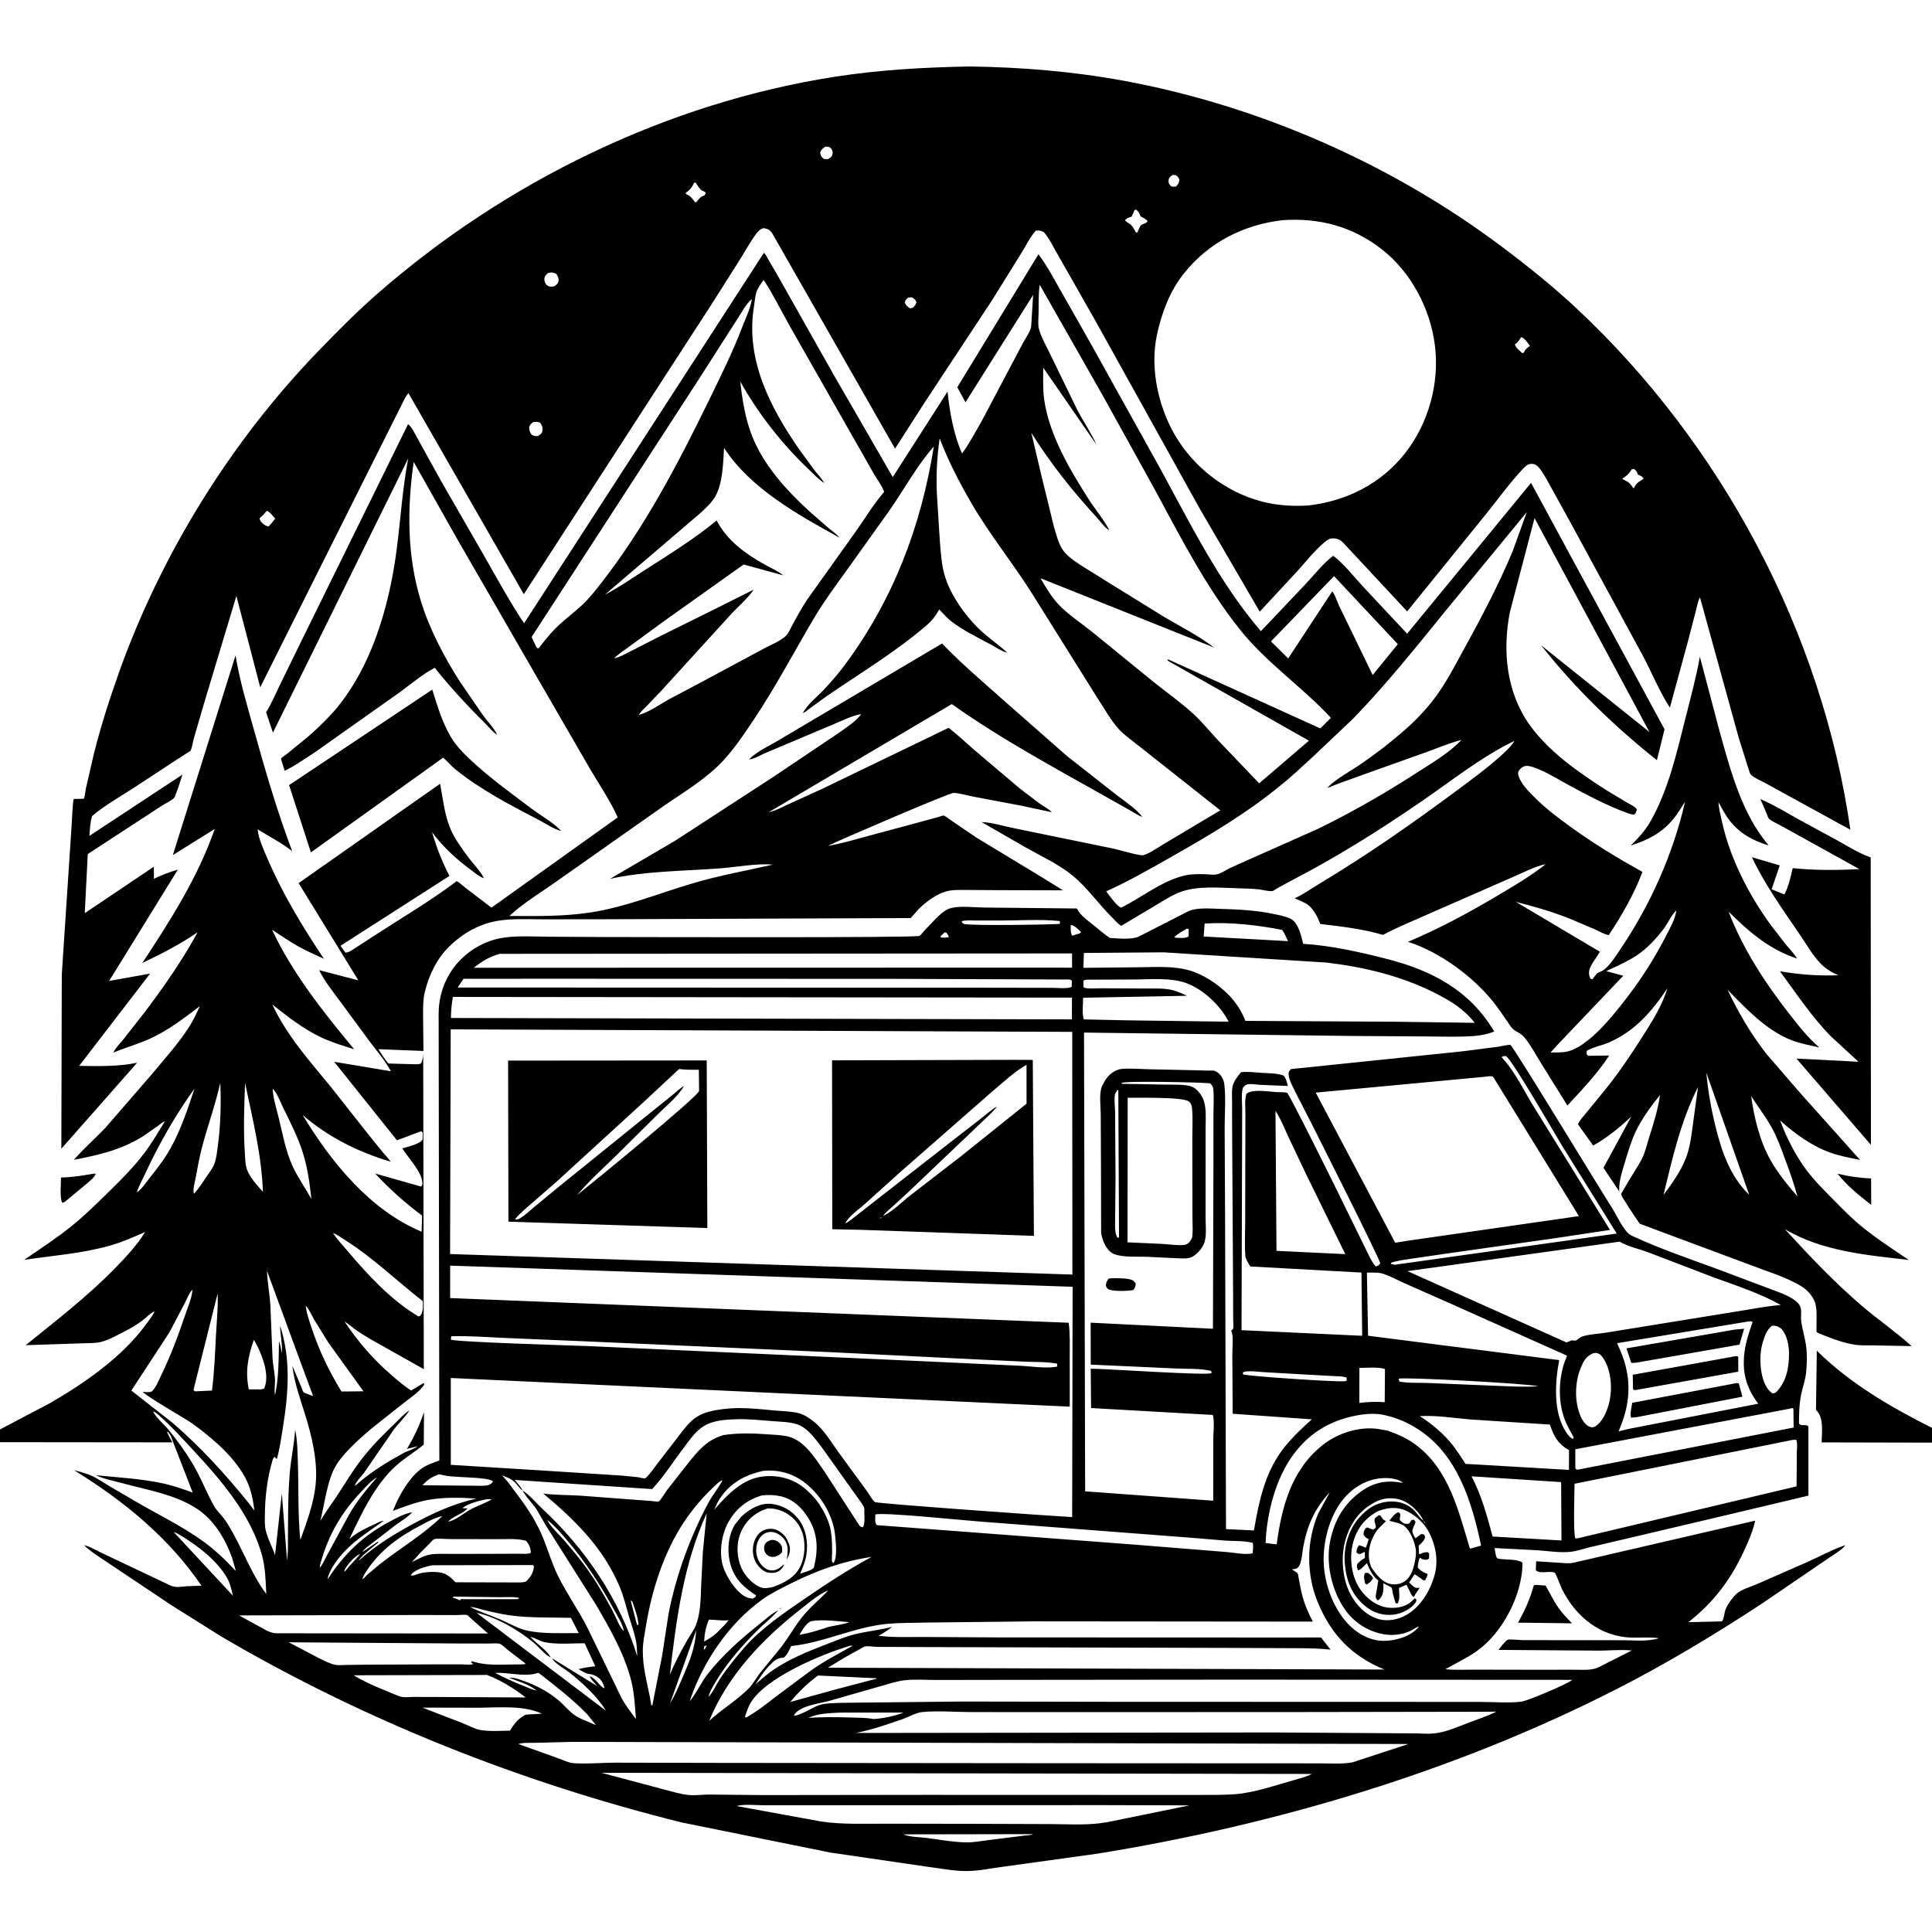 <svg version="1.1" xmlns="http://www.w3.org/2000/svg" style="display: block;" viewBox="0 0 2048 2048" width="1024" height="1024">
<path transform="translate(0,0)" fill="rgb(255,255,255)" d="M 0 0 L 0 2048 L 2048 2048 L 2048 0 L 0 0 z"/>
<path transform="translate(0,0)" fill="rgb(0,0,0)" d="M 690.097 421.61 L 555.247 629.885 L 432.984 416.789 C 429.753 419.993 427.442 425.934 425.288 430.068 L 408.586 463.345 L 334.15 612 L 275.842 728.573 L 250.581 631.719 L 216.553 744.729 L 205.401 782.982 C 204.387 786.534 203.652 792.711 201.954 795.818 C 201.756 796.18 199.168 797.649 198.794 797.894 L 185.373 806.557 L 139 836.96 C 125.176 845.819 110.112 854.384 97.624 865.034 C 95.598 871.846 95.257 878.973 94.818 886.022 L 193.425 821.083 C 191.201 827.62 189.311 834.308 186.736 840.714 C 186.279 841.851 185.41 844.823 184.702 845.658 C 182.332 848.455 174.718 851.965 171.447 854.151 L 93.028 905.314 L 89.857 967.984 L 163.095 918.728 L 163.162 931.537 C 171.557 927.549 179.58 924.387 188.526 921.86 L 115.674 1039.84 L 159.134 1032.01 L 83.934 1129.86 C 104.181 1130.24 125.502 1130.66 145.371 1126.55 L 65.029 1217.68 L 65.501 1033 L 75.918 874.945 C 76.315 870.658 76.989 848.972 78.258 846.976 C 78.377 846.789 88.666 846.89 88.848 846.634 C 89.881 845.18 90.566 838.059 90.998 836 L 99.678 798.402 C 106.961 769.584 115.951 741.482 125.901 713.489 C 170.442 588.184 244.424 468.507 336.815 372.833 C 357.045 351.884 377.809 330.837 399.723 311.659 C 535.544 192.792 707.073 108.863 885.862 81.232 C 932.967 73.952 979.912 71.346 1027.52 70.477 C 1082.78 71.19 1137.99 75.736 1192.38 85.828 C 1335.11 112.311 1474.89 173.776 1591.01 260.745 C 1618.27 281.161 1645.84 303.218 1670.73 326.466 C 1824.94 470.489 1931.56 670.426 1961.47 879.564 L 1872.06 830.508 C 1867.98 828.228 1858.75 824.282 1856.02 821.186 C 1854.74 819.74 1853.6 815.186 1852.89 813.18 L 1843.12 782.113 L 1802.04 633.255 C 1799.77 637.083 1798.89 643.01 1797.73 647.315 L 1789.51 678.995 L 1770.16 750.084 C 1758.87 732.811 1750.73 712.209 1740.87 693.965 L 1663.21 551.034 L 1639.89 508.831 C 1636.98 504.048 1633.57 497.358 1629.28 493.693 C 1627.34 492.033 1624.88 491.427 1622.36 491.773 C 1618.81 492.26 1616.9 494.338 1614.5 496.863 C 1600.51 511.608 1588.05 529.189 1575.19 544.999 L 1491.65 648.108 L 1424.19 575.684 C 1420.61 572.083 1417.61 570.556 1412.49 570.724 C 1408.72 570.848 1406.37 572.806 1403.6 575.167 C 1393.04 584.139 1383.79 595.938 1374.5 606.238 L 1335.36 648.361 L 1271.59 538.869 L 1161.53 340.69 L 1120.3 268.177 C 1115.99 260.925 1111.89 251.832 1106.15 245.751 C 1103.14 244.609 1101.32 243.992 1098.01 244.5 C 1092.01 251.072 1087.73 260.12 1083.02 267.708 L 1051.49 318.443 L 980.903 425.51 L 948.783 475.559 L 818.498 247.179 C 815.808 243.413 813.891 242.577 809.5 241.83 C 805.827 242.725 803.774 244.956 801.567 247.902 C 795.2 256.404 790.04 266.118 784.365 275.105 L 754.022 323 L 690.097 421.61 z M 874.729 155.5 C 871.9 157.446 870.834 158.385 869.391 161.5 C 870.039 165.4 870.099 165.543 872.941 168.288 C 874.553 168.562 875.856 168.773 877.5 168.704 C 879.657 167.41 881.53 166.683 882.334 164.063 C 883.121 161.494 882.628 159.551 880.977 157.5 C 879.246 155.351 877.196 155.378 874.729 155.5 z M 1242.96 185.5 C 1240.89 186.97 1239.02 188.207 1238.75 191 C 1238.42 194.422 1239.43 195.086 1241.5 197.567 C 1243.43 197.926 1244.5 198.049 1246.5 197.827 C 1249.15 194.936 1249.54 194.559 1250.28 190.5 C 1248.97 187.57 1248.64 187.3 1245.97 185.5 L 1242.96 185.5 z M 735.979 193.5 L 735.336 194.796 C 733.037 199.268 731.03 201.567 726.8 204.5 C 727.839 206.616 726.954 205.594 729.317 206.709 C 732.545 208.232 734.65 211.569 736.738 214.348 L 738.5 214.129 L 739.217 213.097 C 741.595 209.783 743.103 208.285 747 207.045 L 748.119 204.5 C 746.328 202.118 744.636 202.83 742.887 201.179 C 740.914 199.316 739.076 195.977 737.564 193.695 L 735.979 193.5 z M 1202.84 222.5 L 1199.5 229.722 C 1196.26 230.799 1194.65 230.873 1192.5 233.593 C 1193.99 235.005 1195.34 235.984 1197.07 237.041 C 1200.58 239.187 1202.14 242.855 1204.01 246.378 L 1205.69 246.5 C 1206.59 244.419 1208.01 240.066 1209.68 238.661 C 1211.86 236.819 1215.57 237.133 1216.5 234.14 C 1214.07 232.117 1212.09 230.667 1209.14 229.5 L 1208.73 228.431 C 1207.48 225.283 1207.07 224.282 1204.34 222.302 L 1202.84 222.5 z M 1359.61 233.383 C 1318.07 238.23 1281.02 257.084 1254.8 290.09 C 1239.99 308.729 1231.55 331.407 1226.51 354.43 C 1218.32 391.807 1228.69 435.763 1249.34 467.501 C 1270.63 500.218 1305.59 525.112 1343.91 533.098 C 1358.39 536.118 1372.48 536.705 1387.24 535.807 C 1427.53 531.027 1464.02 512.814 1489.36 480.515 C 1514.38 448.62 1526.05 406.416 1521.06 366.209 C 1516.23 327.303 1495.72 288.207 1464.5 264.052 C 1433.28 239.895 1398.75 230.79 1359.61 233.383 z M 580.779 289.5 C 578.741 291.453 577.106 292.915 577.048 296 C 577.007 298.168 578.01 300.88 579.748 302.261 C 582.543 304.483 584.342 303.836 587.535 303.5 C 589.827 301.762 591.406 301.089 592.015 298 C 592.555 295.259 591.226 292.438 589.671 290.333 C 586.327 288.717 584.402 288.405 580.779 289.5 z M 962.66 315.5 C 960.732 317.175 959.782 318.003 959.097 320.5 C 960.203 323.826 961.792 324.885 964.5 326.831 L 967.5 326.264 C 969.667 324.057 970.659 323.358 971.5 320.323 C 970.234 317.353 969.14 316.746 966.5 315.136 L 962.66 315.5 z M 1612.41 357.5 L 1611.72 358.577 C 1609.93 361.326 1608.65 363.236 1605.86 365 C 1606.37 368.475 1611.2 371.905 1613.75 374.43 L 1615.5 373.583 L 1616.06 372.285 C 1617.21 369.859 1619.73 368.217 1621.79 366.597 C 1619.49 363.805 1616.28 358.37 1612.83 357.509 L 1612.41 357.5 z M 565.085 447.5 C 562.737 449.316 561.891 450.066 560.903 453 C 561.274 456.691 561.296 457.565 563.5 460.718 C 566.597 462.246 566.94 462.63 570.5 462.087 C 572.715 460.487 574.686 459.469 575.018 456.5 C 575.435 452.769 574.602 451.004 572.5 448.082 C 569.294 446.833 568.395 447.06 565.085 447.5 z M 1729.57 497.5 L 1729.07 498.416 C 1726.6 502.692 1723.47 504.831 1719.54 507.569 L 1721.27 508.493 L 1724.53 510.251 C 1727.73 511.945 1729.21 514.27 1731.14 517.25 L 1731.94 517.5 L 1732.38 516.578 C 1734.26 512.86 1736.07 511.486 1739.5 509.287 L 1741.2 508.178 L 1742.29 507.5 C 1740.9 504.788 1738.91 504.284 1736.18 503 C 1735.13 499.877 1734.87 499.379 1732.4 497.211 L 1729.57 497.5 z M 282.794 541.5 L 282.102 542.357 C 279.917 545.035 277.707 547.279 275.064 549.5 C 275.913 552.7 277.755 554.753 280.54 556.5 C 281.761 557.266 283.152 557.699 284.5 558.169 C 287.23 555.527 289.448 552.777 291.725 549.741 C 289.785 547.671 285.492 541.952 282.794 541.5 z"/>
<path transform="translate(0,0)" fill="rgb(0,0,0)" d="M 527.043 778.868 C 522.633 776.394 517.976 770.401 514.303 766.774 C 495.413 748.125 477.441 728.649 460.863 707.901 C 447.438 714.888 435.365 725.481 423.086 734.319 L 334.203 797.199 C 323.61 804.097 313.113 811.503 301.787 817.148 C 301.366 815.732 297.747 804.486 297.925 804.134 C 298.467 803.058 303.298 799.873 304.457 798.947 L 326.121 781.258 C 334.184 774.407 341.849 766.93 349.161 759.285 C 361.584 746.299 372.212 730.664 380.821 714.918 C 402.518 675.227 414.622 627.534 420.449 582.833 C 424.667 550.478 426.603 518.074 432.739 485.929 L 289.32 776.616 L 282.069 754.952 C 287.651 746.214 291.4 737.068 295.878 727.778 L 317.677 683.164 L 401.89 512 L 432.561 449.58 C 436.565 452.558 439.911 460.069 442.459 464.459 L 466.868 508.688 L 513.313 589.402 C 526.961 613.295 540.267 637.838 555.541 660.728 L 809.738 268.019 C 811.879 269.632 813.402 273.307 814.769 275.622 L 824.836 292.884 L 884.14 398 L 946.359 505.734 L 1004.44 415.089 C 1006.67 436.821 1010.95 460.77 1019.83 480.803 C 1028 469.398 1034.74 456.648 1041.66 444.452 L 1083.86 364.598 C 1086.33 359.721 1092.65 351.05 1093.1 346.046 L 1095.16 312.636 L 1023.48 426.443 L 1014.78 410.494 L 1100.78 269.554 C 1109.73 281.222 1116.76 294.854 1124.08 307.57 L 1157.2 365.966 L 1229.69 496.374 C 1262.01 555.537 1292.52 617.687 1336.61 669.1 L 1383.5 619.607 C 1393.04 609.527 1402.27 597.572 1413.21 589.115 C 1424.49 597.498 1434.42 610.518 1443.98 620.835 L 1491.61 671.771 L 1622.98 511.876 L 1763.97 772.152 L 1764.51 772.934 L 1756.38 805.829 C 1711.07 769.805 1669.46 729.493 1633.61 683.984 L 1748.5 775.971 L 1626.68 549.225 L 1600.5 649.027 C 1592.51 690.062 1596.83 734.321 1621.9 769 C 1642.26 797.169 1673.34 818.761 1702.29 837.279 L 1724.32 850.545 C 1727.71 852.531 1732.97 854.703 1735.17 858 C 1734.68 859.729 1734.34 861.237 1733.27 862.719 C 1731.95 864.541 1726.77 862.481 1724.81 861.771 C 1703.72 854.101 1682.75 842.984 1663.04 832.289 C 1653.08 826.888 1643.3 820.726 1632.9 816.22 C 1628.69 814.396 1620.58 810.799 1616.17 812.146 C 1614.06 812.788 1611.33 814.81 1610.19 816.712 C 1608.84 818.977 1609.07 820.589 1609.9 823 C 1612.71 831.253 1620.1 838.513 1626.05 844.56 C 1638.16 856.865 1651.74 867.023 1665.68 877.095 C 1689.95 894.618 1714.96 909.68 1741.06 924.278 C 1732.65 946.878 1718.73 971.312 1705.27 991.304 C 1700.3 990.326 1694.99 987.115 1690.36 985.011 L 1663.93 973.786 C 1645.08 966.326 1626.43 960.993 1606.81 955.957 L 1695.85 1008.84 C 1692.84 1014.9 1686.42 1021.95 1684.79 1028.13 C 1683.97 1031.24 1684.43 1034.7 1685.99 1037.5 L 1688 1038.05 L 1693.11 1031.5 C 1695.27 1030.64 1697.58 1029.76 1699.52 1028.47 C 1706.63 1023.72 1713.5 1012.39 1718.3 1005.26 C 1749.66 958.791 1773.75 904.557 1786.23 849.879 C 1782.16 856.149 1778.2 862.97 1773.39 868.693 C 1761.1 883.345 1746.43 890.621 1728.63 896.311 C 1736.26 888.841 1743.36 881.27 1748.78 872 C 1768.38 838.475 1777.46 797.734 1786.9 760.391 C 1792.29 739.065 1798.04 717.813 1801.93 696.137 L 1823.18 776.591 C 1834.9 818.2 1846.44 862.532 1874.85 896.164 C 1858.23 891.232 1844.27 883.61 1833.39 869.663 C 1828.83 863.819 1825.28 856.796 1821.63 850.341 C 1821.89 856.501 1823.75 863.426 1825.04 869.5 C 1833.43 909.007 1853.4 947.988 1877.05 980.48 L 1893.47 1001.7 C 1897.31 1006.33 1901.94 1011.01 1905.03 1016.14 C 1875.43 1006.4 1854.16 987.957 1832.4 966.414 C 1847.17 1005.18 1870.95 1041.78 1896.39 1074.32 C 1906.3 1086.99 1916.31 1099.89 1928.59 1110.35 C 1918.97 1108.12 1908.87 1106.39 1899.63 1102.86 C 1872.79 1092.63 1850.84 1069.26 1831.25 1049.05 C 1842.6 1073.26 1856.15 1096.29 1872.65 1117.39 L 1908.33 1158.66 L 1971.7 1229.53 C 1960.8 1227.34 1949.71 1225.33 1939.24 1221.49 C 1920.23 1214.53 1901.86 1201.18 1886.95 1187.73 C 1893.78 1205.77 1903.22 1224.78 1914.81 1240.2 C 1923.73 1252.05 1934.39 1262.5 1944.78 1273.04 C 1954.34 1282.73 1963.8 1292.41 1974.42 1300.96 C 1989.99 1313.49 2006.85 1324.48 2023.44 1335.6 C 1978.71 1330.45 1931.63 1326.46 1892.12 1303.02 C 1917.98 1331.27 1943.53 1358.32 1972.63 1383.37 C 1990.1 1398.42 2009.3 1411.46 2026.36 1426.92 L 1987.16 1426.19 C 1980.16 1426.06 1972.54 1426.45 1965.62 1425.38 C 1956.26 1423.92 1944.21 1419.94 1935.49 1416.32 C 1934.04 1415.72 1926.35 1412.94 1925.69 1411.95 C 1925.41 1411.53 1925.59 1407.15 1925.57 1406.47 C 1925.39 1398.38 1926.64 1386.48 1923.35 1379.05 C 1920.52 1372.66 1915.51 1367.23 1909.59 1363.58 C 1893.72 1353.8 1873.63 1347.94 1856.23 1341.22 L 1738.17 1297.18 C 1735.38 1293.26 1718.32 1268 1718.49 1266.06 C 1718.6 1264.76 1721.44 1260.58 1722.16 1259.26 C 1727.88 1248.77 1734.99 1238.93 1740.47 1228.41 C 1743.8 1222.04 1745.56 1213.94 1747.73 1207.09 C 1752.65 1191.58 1757.35 1176.9 1759.72 1160.74 C 1750.35 1172.24 1740.45 1185.85 1734.03 1199.26 C 1728.92 1209.95 1725.64 1221.53 1722.21 1232.84 C 1719.4 1242.12 1716.1 1252.05 1716.42 1261.86 L 1716.51 1263.06 L 1699.75 1237.9 L 1729.19 1183.65 C 1716.92 1195.1 1703.59 1206.19 1688.81 1214.3 L 1672.72 1191.83 C 1674.21 1187.71 1678.39 1183.51 1681.17 1180.05 L 1702.68 1153.71 C 1716.38 1136.7 1728.23 1118.92 1739.99 1100.56 C 1750.43 1084.24 1761.84 1066.41 1767.46 1047.71 C 1751.08 1072.03 1733.4 1092.79 1705.94 1104.86 C 1698.39 1108.18 1688.84 1109.9 1681.96 1114 L 1681.88 1117.5 L 1683.5 1119.19 L 1705.87 1118.89 C 1693.38 1137.91 1676.99 1155.28 1661.5 1171.88 L 1633.06 1126.2 C 1627.6 1117.41 1622.52 1107.52 1615.87 1099.6 C 1613.4 1096.66 1610.35 1094.89 1607 1093.11 C 1602.55 1090.74 1600.37 1086.49 1597.56 1082.44 C 1592.78 1075.55 1588.13 1068.55 1582.88 1062 C 1561.01 1034.69 1525.97 1009.08 1492.53 998.374 C 1525.38 984.571 1556.74 967.621 1587.35 949.474 C 1604.9 939.071 1622.46 928.76 1638.51 916.095 C 1627.24 918.147 1614.35 925.283 1603.65 929.71 L 1514.42 968.807 C 1498.24 976.092 1481.68 982.661 1466.03 991.034 C 1444.52 984.72 1421.79 982.029 1399.6 979.482 C 1397.01 972.7 1392.55 963.727 1386.65 959.311 C 1382.62 956.297 1376.96 954.311 1372.36 952.239 C 1381.4 948.184 1390.04 941.955 1398.58 936.831 C 1449.85 906.059 1498.98 871.741 1546.9 836.035 C 1560.83 825.659 1574.9 815.337 1587.94 803.845 C 1594.16 798.359 1600.97 792.439 1605.4 785.343 C 1569.81 802.586 1538.79 827.593 1506.31 849.892 C 1462.04 880.277 1417.48 908.236 1369.83 932.994 L 1353.73 941.698 C 1352.73 942.272 1349.89 944.379 1348.83 944.541 C 1345.16 945.101 1338.37 943.213 1334.49 942.782 C 1327.07 941.958 1319.56 941.81 1312.1 941.6 C 1293.13 941.068 1270.71 938.862 1252.5 945.115 C 1242.61 948.51 1233.35 954.746 1224.4 960.066 L 1188.62 981.37 C 1185.09 979.593 1181.56 975.203 1178.72 972.391 C 1164.77 958.59 1152.68 941.158 1137.74 928.744 C 1122.87 916.395 1104.54 908.062 1087.77 898.579 L 1040.51 871.429 C 1051.49 871.725 1064.61 875.954 1075.56 878.076 L 1178.2 899.135 C 1188.62 901.268 1199.53 905.21 1209.95 906.603 C 1214.96 907.272 1227.74 898.197 1232.51 895.404 L 1293.57 858.996 L 1229.03 807.945 L 1202.94 787.355 C 1197.28 782.854 1191.17 778.537 1186.25 773.214 C 1177.59 763.856 1170.7 751.06 1163.6 740.392 L 1092.91 627.416 C 1072.59 595.423 1048.5 565.852 1029.53 533.021 C 1016.66 510.738 1005.31 488.787 996.073 464.715 C 993.206 484.467 992.301 503.337 993.108 523.289 L 996.294 573.919 C 997.336 586.619 998.123 600.107 1002.1 612.277 C 1008.41 631.606 1022.38 651.358 1036.69 665.613 C 1046.47 675.35 1057.86 682.714 1067.87 691.961 L 1066.3 691.488 C 1060.57 689.652 1054.89 685.676 1049.54 682.824 C 1035.88 675.542 1021.14 668.289 1008.77 658.936 C 1004.08 655.387 999.766 650.318 995.652 646.088 C 991.9 652.746 988.119 657.722 982.312 662.751 C 949.745 690.957 911.307 713.834 875.868 738.279 L 858.729 750.692 C 856.401 752.416 853.76 754.917 851.081 755.914 C 855.225 747.201 866.561 738.35 873.289 731.149 C 881.11 722.778 888.629 714.155 895.466 704.954 C 946.838 635.818 976.446 557.935 989.881 473.311 C 971.783 493.863 958.027 519.537 942.227 541.992 L 895.663 607.138 C 884.754 622.332 873.434 637.554 863.867 653.638 C 842.165 690.121 822.738 727.367 799.1 762.781 C 789.157 777.679 779.023 792.823 766.866 806.022 C 749.222 825.179 724.887 839.677 703.522 854.362 L 591.221 933.411 C 574.378 945.457 555.092 956.868 539.993 970.963 C 568.797 971.059 597.513 971.635 626.087 967.23 C 663.717 961.428 699.404 946.564 735.771 935.919 C 763.129 927.911 791.687 922.823 819.5 916.472 C 801.439 915.104 781.262 919.115 763.04 920.505 C 724.501 923.444 684.427 923.213 646.667 931.611 L 715.741 891.17 L 820.257 823.204 L 885.914 779.102 C 894.212 773.203 907.086 765.293 912.861 756.983 L 913.823 756.228 L 912.861 756.983 C 902.862 758.633 891.709 764.442 882.258 768.304 L 810.918 798.394 C 806.364 800.278 798.896 804.832 794.086 805.026 C 802.474 796.136 817.77 789.588 828.312 782.942 L 998.646 682.132 C 1019.48 703.922 1042.05 722.862 1064.5 742.908 L 1130.66 801.104 L 1183.3 842.476 C 1191.89 849.205 1204.49 857.223 1210.86 865.901 C 1207 864.817 1202.62 861.664 1199.09 859.684 L 1173.69 845.37 C 1118.1 814.034 1061.03 783.34 1008.96 746.348 L 815.199 860.806 L 814.005 861.748 L 815.199 860.806 L 816.841 860.464 C 822.714 859.141 829.082 855.511 834.609 853.039 L 871.991 836 L 1005.61 771.505 C 1015.06 778.812 1023.74 787.109 1032.75 794.951 L 1080.82 835.641 L 1102.19 851.908 C 1106.05 854.621 1111.86 857.508 1114.9 860.923 L 1113.93 860.77 L 1082.34 853.999 L 1032.39 844.587 C 1025.65 843.366 1017.3 840.68 1010.6 840.541 C 1006.32 840.452 886.597 891.906 877.492 896.704 C 891.519 894.413 905.171 890.223 918.883 886.541 L 973.39 871.898 L 994.343 866.147 C 995.286 865.887 999.55 864.352 1000.29 864.507 C 1001.85 864.834 1005.84 868.065 1007.31 869.027 L 1035.08 887.921 L 1104.82 930.129 L 1126.83 943.779 L 1056.07 943.606 L 1025.19 943.397 C 1017.89 943.374 1009.86 943.017 1002.77 944.977 C 992.646 947.777 981.093 956.404 973.741 963.737 L 965.336 973.18 L 638.97 974.451 L 574.322 974.514 C 558.58 974.457 541.77 973.501 526.222 976.344 C 507.222 979.819 489.979 989.752 476.321 1003.22 C 462.789 1016.56 454.695 1033.59 450.245 1051.86 C 448.393 1059.46 448.523 1067.72 448.461 1075.52 L 448.882 1114.06 L 401.139 1112.19 C 404.462 1117.37 407.663 1122.63 411.637 1127.35 L 437.279 1128.09 C 440.168 1128.09 444.028 1128.67 446.5 1127.09 C 447.768 1123.72 448.436 1121.1 448.617 1117.5 L 449.252 1451.35 L 391.928 1419.11 C 386.4 1415.74 380.82 1412.37 375.584 1408.56 C 372.21 1406.11 368.905 1402.98 365.291 1400.94 C 379.413 1422.25 395.855 1441.16 415.205 1457.86 C 421.813 1463.56 428.481 1469.41 435.937 1473.99 L 449 1466.1 L 449.836 1467.5 C 445.316 1475.07 433.975 1482.38 426.871 1488.12 C 408.904 1502.64 390.472 1515.81 374.004 1532.16 C 364.416 1541.68 355.771 1551.13 351.149 1564.04 C 345.722 1579.2 343.417 1596.43 339.586 1612.15 C 345.286 1602.43 351.974 1593.65 358.131 1584.27 C 366.244 1571.9 373.854 1559.11 382.891 1547.37 C 393.83 1533.17 406.382 1520.58 419.324 1508.22 C 423.595 1504.14 428.881 1498 433.984 1495.16 C 429.257 1502.51 422.511 1508.64 417.276 1515.69 L 386.073 1561 C 383.032 1565.27 377.667 1570.14 376.01 1574.94 L 375 1576 L 374.068 1577.06 L 373.246 1577.99 L 374.068 1577.06 L 375 1576 L 376.01 1574.94 C 378 1574.04 380.063 1571.91 381.736 1570.5 C 395.425 1558.95 411.727 1549.07 427.401 1540.48 C 432.57 1537.65 437.995 1536.62 442.804 1533.04 L 444.018 1532.06 L 445.82 1531.06 L 444.018 1532.06 L 442.804 1533.04 L 431.349 1535.92 C 439.052 1523.18 444.506 1511.18 449.489 1497.07 L 449.219 1531.3 C 440.022 1539.02 429.566 1545.12 420.5 1553.12 C 397.553 1573.37 383.449 1604.07 370.468 1631.3 C 378.887 1624.22 386.712 1620.51 396.57 1615.95 C 399.708 1614.51 403.396 1612.29 406.841 1612.05 C 389.092 1624.95 372.107 1634.84 358.302 1652.65 C 353.762 1658.51 348.717 1666.62 347.111 1673.87 L 345.948 1675.94 L 345.231 1676.99 L 345.948 1675.94 L 347.111 1673.87 C 348.798 1672.38 350.207 1669.68 351.506 1667.82 C 368.505 1643.58 387.489 1626.5 413.604 1612.67 C 420.821 1608.84 428.78 1604.47 436.908 1603.04 C 432.173 1608.49 424.848 1612.62 419 1616.89 L 394.565 1635.8 C 391.154 1638.54 386.47 1641.42 384.139 1645.03 L 383 1646 L 381.955 1646.99 C 376.546 1649.31 368.261 1658.18 365.696 1663.48 C 365.142 1664.63 365.16 1664.86 364.962 1665.94 L 364.05 1667.01 L 363 1669 L 362.253 1669.99 L 363 1669 L 364.05 1667.01 L 364.962 1665.94 C 366.759 1664.74 366.185 1665.34 367.424 1663.72 C 371.944 1657.81 377.684 1652.98 381.955 1646.99 L 383 1646 L 384.139 1645.03 L 385.886 1644.11 L 400.5 1634.17 L 401.06 1635 C 394.329 1641.13 385.572 1646.78 380.193 1654.02 L 379.24 1654.98 L 380.193 1654.02 C 381.515 1653.38 381.006 1653.75 382.062 1652.8 C 397.843 1638.62 417.182 1626.68 435.742 1616.57 C 458.089 1604.38 479.977 1594.19 504.97 1588.55 C 488.13 1587.38 469.62 1586.96 453 1590.14 C 440.469 1592.54 428.371 1597.17 416.457 1601.64 L 419.593 1594.22 C 425.636 1580.75 436.136 1563.38 448.975 1555.34 C 453.978 1552.21 460.212 1550.3 465.716 1548.2 L 464.973 1073.3 C 465.516 1038.89 486.465 1009.54 519.029 997.637 C 537.837 990.762 560.803 992.827 580.525 992.954 L 641.318 993.282 C 671.024 993.306 971.052 994.25 974.787 992.058 C 976.276 991.184 978.606 987.886 979.867 986.518 L 991.814 974.018 C 996.528 969.47 1001.81 964.097 1008.35 962.5 C 1018.45 960.036 1033.04 961.987 1043.61 962.028 L 1141.49 963.038 C 1145.47 970.762 1152.79 975.538 1159.4 980.872 C 1165.06 985.434 1170.39 990.254 1176.48 994.251 C 1185.08 994.736 1199.88 996.412 1207.56 992.605 L 1260.43 965.573 C 1269.67 961.937 1282.29 963.122 1292.21 963.402 C 1311.35 963.943 1330.49 964.768 1349.29 968.666 C 1355.63 969.981 1362.69 971.209 1368.5 974.18 C 1376.36 978.202 1379.41 992.628 1381.48 1000.52 C 1411.09 1002.28 1442.27 1009.35 1471.01 1016.75 C 1518.46 1028.98 1558.3 1050.12 1583.95 1093.51 C 1576.91 1096.22 1569.86 1097.63 1562.35 1098.21 C 1546.26 1099.46 1529.62 1098.77 1513.48 1098.69 L 1431.6 1098.15 L 1149.1 1094.58 L 1150.29 1580.87 L 1286.06 1590.81 L 1286.13 1525.65 C 1286.14 1518.44 1287.68 1506.55 1285.6 1499.88 L 1156.59 1492.59 L 1156.21 1450.91 C 1172.37 1450.81 1280.19 1458.45 1284.36 1455.5 L 1283.87 1453.22 C 1272.47 1450.41 1257.86 1451.24 1246 1450.63 L 1156.23 1446.54 L 1156.13 1402.09 L 1285.78 1408.53 L 1286.28 1235.91 L 1286.3 1182.34 C 1286.3 1173.44 1286.98 1163.81 1286.16 1155 C 1285.86 1151.72 1285 1150.71 1282.78 1148.34 C 1273.12 1147.34 1193.19 1145.52 1188.77 1147.98 C 1189.81 1149.28 1189.11 1148.88 1191 1148.91 L 1235.3 1149.72 C 1243.72 1149.9 1253.28 1149.29 1261.44 1151.28 C 1267.25 1152.69 1271.27 1157.57 1274.14 1162.51 C 1276.5 1166.58 1277.39 1171.22 1277.84 1175.87 C 1278.45 1182.23 1277.98 1189.03 1277.99 1195.43 L 1278.01 1235.13 L 1277.95 1290.13 C 1277.94 1298.09 1279.17 1308.86 1276.92 1316.5 C 1275.16 1322.49 1269.36 1329.35 1263.87 1332.24 C 1259.25 1334.67 1253.4 1334 1248.33 1333.83 L 1216.86 1332.31 C 1206.52 1331.83 1190.34 1333.17 1180.73 1329.3 C 1175.71 1327.28 1171.83 1321.24 1169.92 1316.42 C 1168.62 1313.14 1167.4 1309.55 1167.24 1306 L 1167.1 1241.85 L 1166.83 1181.18 C 1166.8 1172.82 1164.81 1158.54 1168.28 1151.19 L 1168.89 1150 C 1170.17 1147.46 1171.48 1145.06 1173.2 1142.78 C 1177.05 1137.68 1183.18 1133.55 1189.66 1133.04 C 1198.59 1132.34 1208.1 1133.21 1217.06 1133.43 L 1264.32 1134.46 L 1280.94 1134.91 C 1282.74 1134.96 1285.93 1134.58 1287.5 1135.13 C 1289.06 1135.66 1291.22 1137.12 1292.42 1138.28 C 1295.47 1141.24 1297.38 1145.25 1297.86 1149.47 C 1299.52 1164.38 1298.16 1181.01 1298.19 1196.07 L 1298.63 1290.12 L 1299.61 1620.9 L 1329.22 1622.34 C 1334.37 1592.73 1340.21 1563.42 1358.22 1538.5 C 1367.33 1525.89 1379.08 1514.98 1390.57 1504.56 L 1306.67 1498.63 L 1306.32 1435.19 C 1306.28 1428.79 1307.65 1417.42 1305.57 1411.6 L 1305.04 1410.5 C 1305.74 1409.83 1306.79 1409.4 1307.13 1408.5 C 1307.85 1406.62 1307.22 1401.3 1307.22 1399.07 L 1307.14 1370.77 L 1306.09 1194.77 L 1306.07 1167.54 C 1306.07 1162.66 1305.56 1157.15 1306.42 1152.34 C 1307.48 1146.39 1311.79 1141.16 1315.51 1136.58 C 1322.81 1135.72 1330.68 1136.83 1338.01 1137.29 C 1345.33 1137.75 1353.54 1137.6 1360.5 1140.07 C 1363.47 1143.16 1364.08 1147.16 1365.15 1151.2 L 1335.1 1149.94 C 1331.72 1149.71 1324.04 1148.32 1321 1149.93 C 1319.81 1150.56 1318.91 1151.64 1317.86 1152.5 C 1315.44 1157.95 1316.77 1168.63 1316.75 1174.89 L 1316.61 1231.3 L 1316.07 1410.03 L 1443.97 1415.98 L 1443.19 1348.97 L 1325.27 1342.49 L 1322.43 1337.52 C 1321.26 1335.32 1320.3 1333.52 1320.11 1331 C 1319.22 1319.42 1319.95 1307.31 1319.96 1295.68 L 1320.07 1227.06 L 1320.2 1181.6 C 1320.22 1174.67 1319.17 1166.12 1321.22 1159.5 C 1327.79 1154.06 1345.14 1157.25 1353.5 1157.69 C 1356.46 1157.85 1361.68 1157.51 1364.39 1158.44 C 1366.51 1159.17 1417.73 1262.58 1422.94 1273.45 L 1447.08 1322.7 C 1450.41 1329.18 1453.55 1337.16 1458.41 1342.58 L 1461.5 1341.23 C 1462.01 1340.49 1462.84 1339.88 1463.02 1339 C 1463.55 1336.36 1397.65 1205.73 1390.37 1191.23 L 1372.4 1156.06 C 1370.1 1151.2 1366.45 1144.81 1366.03 1139.37 C 1365.77 1136.05 1366.45 1135.66 1368.5 1133.28 L 1549.91 1114.5 L 1588.31 1109.57 C 1591.05 1109.17 1599.02 1107.13 1601.13 1107.7 C 1603.65 1108.36 1696.67 1261.62 1709.18 1281.04 C 1713.92 1288.4 1721.51 1305.95 1729.39 1309.74 L 1730.73 1310.34 C 1759.31 1323.58 1790.45 1334.27 1820.06 1345.11 L 1874.72 1365.65 C 1883.95 1369.26 1897.41 1373.42 1904.75 1380.16 C 1911.83 1386.66 1908.28 1393.08 1909.38 1400.85 C 1910.56 1409.21 1913.17 1417.39 1914.41 1425.79 C 1915.79 1435.12 1915.47 1445.13 1914.6 1454.5 C 1913.83 1462.65 1911 1470.01 1909.36 1477.94 C 1907.2 1488.38 1907.01 1498.4 1907.02 1509 C 1909.58 1512.57 1913.65 1509.03 1916.99 1512 L 1917.02 1585.43 L 1838.4 1604.11 L 1728.03 1630.13 L 1685.6 1640.06 C 1678.84 1641.7 1671.52 1644.29 1664.66 1645.01 C 1653.36 1646.18 1641.41 1644.15 1630.12 1643.37 L 1584.34 1640.98 C 1584.79 1643.42 1585.44 1649.91 1586.89 1651.5 C 1587.88 1652.59 1591.6 1652.69 1592.97 1652.81 C 1598.85 1653.36 1609.47 1652.94 1613.91 1656.5 C 1613.91 1665.76 1612.45 1674.58 1609.97 1683.5 C 1602.99 1708.67 1586.65 1735.21 1565.19 1750.41 C 1554.83 1757.74 1543.1 1763.14 1532.11 1769.47 C 1542.44 1770.45 1553.42 1769.84 1563.81 1769.9 L 1627.79 1770.02 L 1667.91 1769.97 C 1674.75 1769.94 1683.22 1770.67 1689.87 1769 C 1694.77 1767.77 1699.62 1764.78 1704.11 1762.54 L 1729.75 1749.57 C 1717.85 1748.34 1704.95 1749.88 1692.87 1749.71 L 1588.49 1748.96 C 1590.49 1746.35 1595.34 1739.66 1598.23 1738.18 C 1599.78 1737.39 1611.78 1738.58 1614.27 1738.62 L 1716.91 1738.7 C 1730.62 1738.51 1745.35 1740.62 1758.59 1736.6 C 1749.4 1735.18 1739.33 1736.17 1730 1735.95 C 1696.44 1735.16 1670.08 1713.63 1655.61 1684.18 C 1654.54 1682.02 1649.18 1667.75 1648.17 1667.21 C 1643.26 1664.58 1632.3 1669.01 1628.04 1664.5 L 1628.37 1655.01 L 1652.18 1656.53 C 1657.4 1656.86 1663.17 1657.74 1668.31 1656.48 L 1860.54 1611.96 C 1858.28 1622.74 1853.54 1633.57 1848.94 1643.54 C 1834.66 1674.49 1816.66 1698.45 1789.78 1719.59 L 1825.36 1718.73 C 1827.46 1716.58 1827.96 1708.71 1829.34 1705.5 C 1831.57 1700.32 1837.77 1691.56 1842.29 1688.25 C 1847.6 1684.35 1856.15 1681.98 1862.25 1679.32 L 1915.95 1655.77 C 1928.45 1650.27 1941.23 1643.13 1954.08 1638.64 L 1955.96 1638 L 1954.97 1639.46 C 1951.08 1643.91 1943.33 1648.13 1938.38 1651.68 L 1868.41 1699.42 C 1818.26 1732.43 1766.09 1763.83 1712.57 1791.08 C 1541.5 1878.17 1352.67 1934.3 1163.52 1964.93 L 1065.87 1978.47 C 1052.58 1980.09 1038.14 1983.31 1024.81 1983.39 C 1011.17 1983.48 996.512 1980.5 982.968 1978.81 L 880.406 1963.82 L 722.899 1931.93 C 552.73 1889.69 385.905 1823.71 234.658 1734.83 L 181.807 1701.64 L 115.878 1657.56 C 107.205 1651.55 96.499 1645.4 89.131 1638 C 94.906 1639.06 102.057 1643.54 107.476 1645.99 L 180.251 1680.5 C 186.589 1683.47 191.495 1681.91 198.149 1681.46 L 213.607 1680.91 C 178.657 1629.7 130.879 1590.71 78.452 1558.44 C 84.85 1560.07 91.812 1561.93 97.81 1564.71 C 103.684 1567.43 109.283 1571.38 114.853 1574.7 L 144.66 1592.12 C 168.561 1605.99 193.684 1618.14 216.099 1634.42 C 228.15 1643.17 239.444 1654.02 249.526 1664.96 L 249.847 1664.68 L 246.04 1651.38 C 238.806 1631.31 226.972 1611.27 208.718 1599.32 C 185.352 1584.02 156.677 1579.61 130.226 1572.38 C 120.875 1569.82 110.228 1567.89 101.484 1563.78 C 125.845 1566.25 150.531 1567.46 174.5 1572.84 C 184.677 1575.13 194.469 1578.68 204.276 1582.18 L 183.175 1527.85 C 181.837 1523.57 180.749 1520.88 177.697 1517.5 L 177.199 1518.5 L 182.659 1528.96 L 0 1528.77 L 0 1515.27 L 53.568 1487.08 C 89.501 1466.17 128.969 1438.89 153.813 1405.14 C 157.316 1400.38 161.503 1395.4 163.914 1390 L 164.804 1389.01 L 163.914 1390 C 159.594 1391.65 154.401 1397.31 150.454 1400.18 C 144.641 1404.42 138.535 1408.06 132.131 1411.33 C 124.378 1415.29 115.131 1420.55 106.67 1422.61 C 100.924 1424 93.941 1423.63 88 1423.95 L 27.226 1425.96 C 59.504 1399.89 92.79 1374.22 121.813 1344.49 C 133.041 1332.99 144.859 1320.42 153.394 1306.72 L 153.866 1305.95 L 154.786 1305.09 L 153.866 1305.95 C 141.721 1311.3 130.402 1316.4 117.546 1320.11 C 87.275 1328.85 56.467 1330.87 25.531 1335.5 C 42.482 1323.98 59.835 1312.65 75.793 1299.77 C 90.07 1288.26 103.12 1275.32 116.209 1262.5 C 129.31 1249.67 142.2 1236.66 153.256 1221.97 C 161.196 1211.43 167.849 1199.78 174.83 1188.57 C 172.163 1189.43 169.382 1192.08 167.053 1193.77 L 151.373 1204.64 C 128.382 1219.03 104.557 1224.35 78.273 1229.49 C 88.729 1217.58 100.817 1206.97 111.762 1195.48 L 160.385 1139.38 C 174.262 1122.59 189.694 1105.76 201.277 1087.26 C 205.382 1080.71 208.604 1073.47 211.956 1066.51 C 195.152 1079.17 178.343 1092.26 159.074 1101.01 C 146.514 1106.71 132.891 1110.51 120.115 1115.86 C 122.359 1110.88 127.927 1105.34 131.377 1101.04 L 153.872 1072.34 C 174.093 1045.49 193.429 1017.73 209.516 988.193 C 190.879 1001.11 171.255 1010.99 150.879 1020.8 C 180.685 975.568 209.689 930.166 227.67 878.693 L 183.217 906.454 L 249.676 694.801 C 254.223 722.093 261.882 747.474 269.286 774 C 281.276 816.961 293.925 860.529 309.749 902.248 C 298.726 893.595 285.021 886.502 273.056 879.111 L 272.248 878.141 L 273.056 879.111 C 274.164 889.364 279.192 900.059 283.218 909.47 C 299.336 947.141 320.638 982.406 343.381 1016.38 C 334.26 1012.08 324.726 1008.05 315.959 1003.09 C 306.541 997.767 297.501 991.484 288.422 985.592 C 310.002 1031.79 343.078 1073.21 375.398 1112.22 C 363.336 1108.45 351.171 1104.81 339.746 1099.33 C 321.057 1090.37 304.846 1077.55 288.65 1064.82 C 304.452 1098.47 328.129 1124.49 351.404 1153 L 389.467 1201.26 L 405.5 1221.14 C 408.294 1224.51 411.763 1227.77 414.082 1231.45 C 379.916 1221.27 347.787 1205.35 320.81 1181.94 C 350.761 1231.56 392.003 1282.74 446.952 1305.68 L 447.419 1288.57 C 429.513 1275.27 412.831 1260.31 397.637 1243.96 L 446.5 1257.85 C 448.195 1255.54 447.924 1254.88 447.539 1252 C 446.108 1241.3 432.307 1226.66 426.438 1217.34 C 432.034 1215.6 444.727 1213.01 447.933 1208 L 448.071 1200.5 L 446.5 1199.12 L 420.83 1208.79 L 354.259 1125.55 L 414.398 1135.58 C 408.314 1124.36 400.358 1115.13 392.634 1105.07 L 361.66 1062.98 C 353.587 1051.96 344.303 1040.71 338.334 1028.4 L 379.862 1039.22 L 316.562 936.152 L 466.526 830.809 C 469.612 846.843 471.135 863.889 477.668 878.999 C 482.258 889.617 489.359 899.061 496.129 908.363 C 501.002 915.058 509.718 923.665 512.88 930.955 C 508.463 929.476 503.937 925.635 500.176 922.885 C 484.479 911.407 469.463 897.812 457.945 882.084 C 462.922 898.773 468.443 913.067 476.436 928.523 L 361.008 1002.54 L 366.152 1009.8 C 369.895 1009.77 373.027 1007.16 376.191 1005.21 L 398.644 990.626 C 427.126 972.184 457.024 954.589 484.036 934.103 C 487.29 935.468 490.816 939.156 493.665 941.349 L 520.979 962.134 L 654.784 866.509 C 647.168 849.095 635.247 831.826 625.631 815.34 L 572.198 723.068 L 483.886 570.062 L 438.545 489.685 C 431.473 538.769 431.434 588.785 445.975 636.632 C 455.036 666.445 470.922 696.77 487.805 723 L 511.934 758.134 C 516.892 764.869 523.381 771.378 527.043 778.868 z M 568.299 685.335 L 569.917 687.275 L 571.054 687.1 C 577.019 679.447 583.041 671.809 589.978 665 C 598.612 656.525 608.462 649.412 617.286 641.156 C 624.215 634.673 630.26 627.026 636.123 619.578 C 682.65 560.482 718.757 491.631 751.577 424.208 C 764.002 398.683 776.581 373.511 786.703 346.951 C 790.271 337.589 795.584 326.939 796.995 317.104 L 797.808 316.005 L 796.995 317.104 C 791.231 321.38 785.744 331.936 781.644 338.119 L 739.598 403.814 L 563.506 675.284 L 568.299 685.335 z M 677.097 757.902 C 688.116 754.902 699.22 746.845 709.167 741.27 L 743.62 723.064 L 809 687.896 C 816.05 684.037 828.3 679.244 833.559 673.529 C 836.257 670.597 838.261 665.5 840.179 662 C 844.989 653.225 849.895 644.354 855.372 635.981 L 907.053 563.536 C 916.744 550.033 925.57 535.008 936.388 522.438 L 937.285 521.408 C 934.946 514.813 929.523 508 926.036 501.725 L 887.062 433.276 L 836.898 345.107 C 827.84 328.932 819.694 312.309 809.525 296.776 C 806.574 300.918 802.966 305.552 801.593 310.5 C 800.355 314.964 799.999 320.283 799.244 324.887 C 790.049 380.927 816.242 431.749 847.349 476.534 L 863.393 498.5 C 866.96 502.994 870.951 507.074 873.843 512.061 L 872.3 511.042 C 866.697 507.233 861.549 501.621 856.637 496.948 C 828.904 470.565 803.354 437.956 784.756 404.438 C 786.7 423.217 790.038 443.616 796.881 461.268 C 809.249 493.172 833.759 519.911 858.694 542.684 L 878.57 560.005 C 881.996 562.886 887.11 566.242 889.717 569.848 C 845.734 545.58 795.468 517.869 767.502 474.758 C 766.71 490.165 766.019 513.223 758.052 526.552 C 753.75 533.751 747.201 539.514 741.027 545.091 L 641.338 630.268 C 655.589 623.05 668.61 613.809 682.044 605.226 C 708.552 588.291 735.336 571.722 759.726 551.738 C 770.67 573.149 790.67 587.357 811.255 598.811 C 817.489 602.279 824.903 605.443 830.36 609.924 L 788.288 598.386 L 703 659.059 L 665.91 686.236 C 661.24 689.75 654.818 693.48 651.137 697.966 L 650.005 698.843 L 651.137 697.966 C 657.5 696.373 663.646 692.75 669.497 689.84 L 701.311 673.595 L 758.653 645.232 L 798.925 625.055 C 792.464 634.735 782.179 643.058 774.329 651.752 L 701.641 731.547 L 685.673 748.316 C 682.865 751.237 679.054 754.363 677.097 757.902 L 676.005 758.766 L 677.097 757.902 z M 1239 701.001 L 1237.43 699.657 L 1238.5 699.069 L 1399.59 772.153 L 1410.82 760.917 C 1380.41 728.082 1342.87 702.974 1314.68 667.737 C 1277.65 621.44 1250.7 567.941 1222.56 516.072 L 1169.24 419.772 L 1102.12 301.858 C 1100.64 311.685 1101.08 322.126 1100.94 332.056 C 1100.87 337.096 1100.05 343.673 1101.29 348.544 C 1103.46 357.069 1109.2 366.838 1113 374.923 L 1142.28 435.167 C 1148.66 447.201 1156.78 459.033 1162.31 471.376 L 1105.84 389.702 C 1105.89 400.773 1105.31 412.408 1106.85 423.375 C 1112.16 461.117 1134.37 498.524 1154.65 530.114 C 1161.3 540.472 1170.45 551.183 1175.88 561.994 C 1171.4 559.937 1166.43 552.667 1162.98 548.903 C 1136.72 520.317 1113.99 491.832 1093.26 458.795 L 1103.91 504 L 1117.01 557.543 C 1119.22 565.175 1121.42 574.059 1125.38 580.995 C 1129.96 589.019 1138.69 594.496 1146.2 599.486 L 1179.73 620.393 L 1233.71 653.745 C 1251.57 664.325 1270.5 673.837 1287.03 686.442 L 1102.98 612.95 C 1108.2 621.959 1114.46 632.462 1121.53 640.132 C 1131.69 651.145 1146.3 660.629 1158.02 670.09 L 1223.4 723.349 C 1236.96 734.219 1251.33 744.319 1264.21 756.007 C 1273.32 764.283 1281.28 774.016 1289.61 783.076 L 1334.78 830.357 L 1387.54 785.176 L 1239 701.001 z M 1407.07 834.999 L 1408.16 833.913 C 1417.49 824.853 1431.53 817.471 1442.37 810.064 C 1458.4 799.109 1473.92 787.118 1488.54 774.326 C 1500.42 763.923 1511.78 752.145 1521.22 739.473 C 1532.93 723.741 1542.21 705.718 1551.64 688.521 C 1570.23 654.645 1588.74 619.829 1603.55 584.125 L 1618.45 542.9 L 1531.94 648 C 1500.54 686.705 1468.95 726.154 1434.22 761.925 L 1393.39 800.628 C 1381.36 811.659 1369.01 823.532 1356.17 833.574 C 1320.53 862.771 1280.61 886.307 1240.59 908.936 C 1218.32 921.533 1195.96 934.425 1172.57 944.862 C 1176.33 949.643 1183.23 959.909 1188.39 962.24 C 1210.74 951.133 1231.67 933.544 1256.34 927.964 C 1262.94 926.472 1270.7 926.501 1277.5 926.724 C 1282.28 926.881 1287.47 927.977 1292.08 926.237 C 1296.26 924.658 1300.02 922.077 1304 920.079 L 1325 910.673 L 1396.73 878.779 C 1433.8 860.797 1469.48 840.086 1504.08 817.737 C 1519.44 807.82 1536.58 797.761 1549.15 784.384 C 1535.92 787.746 1523.17 793.327 1510.3 797.894 L 1445.78 820.911 L 1417.75 831.02 C 1414.2 832.226 1410.72 834.365 1407.07 834.999 z M 1651.64 1106.87 L 1643.63 1115.71 C 1649.22 1115.54 1656.15 1115.91 1661.55 1114.63 C 1669.6 1112.72 1677.53 1107.39 1683.9 1102.28 C 1696.37 1092.27 1707.43 1079.19 1717.42 1066.73 C 1736.57 1042.84 1752.48 1018.75 1766.4 991.439 C 1770.35 983.684 1776.04 973.791 1776.97 965.095 L 1777.75 964.005 L 1776.97 965.095 C 1772.28 969.051 1767.83 978.983 1763.91 984.164 C 1756.04 994.553 1746.9 1004.54 1736.13 1011.99 C 1725.88 1019.08 1713.88 1024.09 1702.64 1029.44 L 1720.76 1034.33 L 1651.64 1106.87 z M 289.054 1154.07 C 289.446 1164.25 293.112 1175.31 295.52 1185.24 C 299.537 1201.8 302.876 1220.26 309.956 1235.77 C 315.499 1247.91 323.555 1259.17 330.037 1270.87 C 328.28 1254.24 326.022 1237.66 320.935 1221.66 C 315.603 1204.89 307.476 1189.09 299.732 1173.34 C 296.984 1167.76 293.599 1158.21 289.054 1154.07 L 288.252 1153.01 L 289.054 1154.07 z M 144.005 1265.72 L 145.001 1263.99 C 150.044 1260.82 154.251 1254.22 158.003 1249.5 C 166.031 1239.41 174.319 1228.75 180.639 1217.48 C 191.583 1197.97 199.097 1175.18 206.2 1153.96 C 185.952 1182.04 168.48 1212.65 153.975 1244 C 150.911 1250.62 147.221 1257.02 145.001 1263.99 L 144.005 1265.72 z M 352.978 1307.15 C 357.671 1314.25 363.835 1320.63 369.347 1327.14 C 390.558 1352.18 415.157 1378.72 443.625 1395.5 C 445.552 1394.88 444.745 1395.39 446.082 1394 C 448.822 1389.26 448.321 1384.57 448.19 1379.31 C 420.915 1358.05 395.651 1333.43 366.391 1314.89 C 362.42 1312.37 357.364 1308.51 352.978 1307.15 L 352.005 1306.22 L 352.978 1307.15 z M 263.436 1593.04 L 269.716 1601.4 C 268.368 1590.8 266.457 1580.3 261.97 1570.5 C 250.802 1546.12 225.26 1524.48 203.849 1508.95 C 197.681 1504.48 152.92 1478.95 151.453 1475.34 C 154.789 1475.67 157.799 1476.27 161 1474.97 C 165.425 1470.83 168.07 1463.6 170.704 1458.19 C 181.046 1436.94 188.83 1416.03 196.359 1393.67 C 198.938 1386.02 203.085 1376.74 203.836 1368.71 L 203.965 1367.01 L 204.749 1366.01 L 203.965 1367.01 C 200.354 1370.92 198.006 1377.15 195.561 1381.97 L 179.494 1412.51 L 139.244 1474.04 L 183.16 1508.46 C 212.461 1533.74 239.141 1562.99 263.436 1593.04 z M 324.069 1384.06 C 324.829 1392 327.892 1400.22 330.381 1407.77 C 338.277 1431.72 348.804 1453.57 361.955 1475.04 L 385.259 1474.83 L 347.954 1423 L 332.813 1398.5 C 330.192 1393.91 327.693 1387.86 324.069 1384.06 L 323.253 1383.01 L 324.069 1384.06 z M 162.111 1496.06 C 165.863 1503.4 173.509 1509.38 178.793 1515.79 C 187.553 1526.41 195.749 1537.86 202.994 1549.56 C 212.376 1564.71 218.286 1581.19 226.946 1596.5 C 229.584 1601.16 233.602 1604.78 236.848 1609 C 241.707 1615.31 245.817 1622.93 249.546 1629.94 C 259.972 1649.54 268.887 1671.99 282.267 1689.72 C 281.589 1675.95 281.368 1661.98 277.698 1648.61 C 265.87 1605.52 234.632 1569.35 204.87 1537.28 C 193.992 1525.55 183.048 1513.45 171.174 1502.74 C 168.545 1500.37 165.482 1497.15 162.111 1496.06 L 161.19 1495.17 L 162.111 1496.06 z M 339.04 1661.86 C 342.503 1657.68 344.866 1651.79 347.547 1646.99 L 369.124 1607.22 C 377.562 1591.92 388.384 1578.95 399.841 1565.91 L 400.809 1565.01 L 399.841 1565.91 C 393.58 1569.37 388.174 1575.73 383.261 1580.91 C 361.687 1603.65 348.33 1626.73 339.81 1656.89 C 339.322 1658.62 338.982 1660.05 339.04 1661.86 L 338.061 1663.98 L 339.04 1661.86 z M 688.89 1798.73 L 690.372 1807.5 L 691.5 1807.85 L 701.892 1754.99 L 708.789 1710.13 C 716.72 1669.84 731.536 1629.22 750.939 1593 C 755.206 1585.03 760.977 1578.11 765.247 1570.36 L 765.96 1569.04 L 766.995 1568.08 L 765.96 1569.04 C 762.119 1570.36 758.541 1574.36 755.625 1577.12 C 744.301 1587.83 733.725 1600.32 725.117 1613.31 C 703.744 1645.57 691.131 1684.92 684.855 1722.87 C 683.427 1731.5 681.462 1740.74 681.395 1749.5 C 681.264 1766.35 685.515 1782.36 688.89 1798.73 z M 1487 1571.97 L 1487.99 1572.75 L 1487 1571.97 C 1484.12 1568.71 1476.81 1567.2 1472.5 1566.92 C 1456.74 1565.88 1442.39 1571.56 1430.71 1582.05 C 1412.73 1598.18 1403.95 1626.08 1403.15 1649.62 C 1402.29 1674.89 1411.96 1703.58 1429.5 1721.97 C 1438.87 1731.8 1452.36 1739.19 1466.11 1739.38 C 1478 1739.55 1493.89 1735.32 1502.36 1726.28 C 1503.79 1724.76 1503.46 1725.31 1504.01 1724.1 L 1504.99 1723.21 L 1504.01 1724.1 C 1501.25 1724.94 1498.38 1727.18 1495.74 1728.5 C 1487.11 1732.81 1476.14 1734.07 1466.66 1732.35 C 1450.01 1729.33 1435.43 1720 1425.72 1706.14 C 1411.79 1686.26 1405.3 1658.06 1409.94 1634.1 C 1414.39 1611.1 1425.65 1592.24 1445.38 1579.25 C 1458.31 1570.73 1471.99 1568.87 1487 1571.97 z M 658.854 1799.94 C 663.108 1807.83 668.843 1815.12 674.156 1822.32 C 673.058 1808.99 672.446 1795.01 669.213 1782 C 662.257 1754 646.66 1726.56 632.176 1701.75 L 578.508 1616.84 L 569.33 1600.88 C 565.049 1593.99 558.651 1588.32 554.705 1581.37 L 553.967 1580.03 C 560.87 1584.15 568.673 1593.55 574.694 1599.16 C 621.007 1642.32 656.598 1695.1 675.556 1755.7 L 674.925 1744.92 C 674.014 1734.54 669.411 1722.85 666.516 1712.75 C 663.648 1702.74 661.169 1692.44 657.188 1682.8 C 639.97 1641.13 609.679 1611.43 575.881 1583.21 C 588.506 1584.85 601.606 1584.71 614.332 1585.4 L 691.578 1591.21 C 692.488 1591.31 697.74 1592.15 698.429 1591.53 C 701.574 1588.72 704.671 1582.69 707.338 1579.19 L 728.394 1552.37 C 739.28 1538.77 748.283 1527.13 765.602 1521.65 L 766.95 1521.23 C 782.51 1518.91 797.474 1519.27 813.125 1520.39 C 820.569 1520.92 828.89 1521.1 836.125 1522.96 C 853.063 1527.3 864.743 1546.78 874.169 1560.2 L 909.314 1614.5 C 910.971 1617.14 911.398 1618.34 914.5 1619.04 C 917.355 1616.18 916.089 1605.96 916.212 1601.53 L 916.273 1599.43 C 915.723 1596.38 913.382 1593.54 911.639 1591.04 L 899.655 1574.32 L 875.742 1540.71 C 870.145 1532.91 864.474 1524.66 857.551 1517.99 C 853.929 1514.5 849.834 1511.36 845 1509.79 C 837.147 1507.25 827.383 1507.12 819.146 1506.48 C 806.566 1505.49 793.569 1504.03 780.955 1504.44 C 771.128 1504.76 759.832 1505.31 750.748 1509.32 C 738.742 1514.61 732.99 1523.94 725.323 1533.98 C 714.16 1548.59 703.791 1565.15 691.275 1578.5 L 545.563 1568.78 C 548.161 1571.85 551.251 1575.03 553.193 1578.56 L 553.967 1580.03 C 552.43 1579.33 550.228 1576.6 549.216 1575.27 C 544.255 1568.74 539.85 1566.77 532.208 1563.97 L 534 1565.94 C 538.875 1571.13 542.533 1576.69 546.836 1582.32 C 558.589 1597.7 568.677 1612.81 575.96 1630.91 C 581.346 1644.3 585.316 1658.1 591.776 1671.05 C 601.063 1689.66 613.036 1706.65 622.5 1725.05 L 658.854 1799.94 z M 384.122 1674.01 C 386.147 1673 388.089 1670.39 389.834 1668.81 L 402.211 1658.41 C 424.288 1641.13 448.649 1626.82 468.867 1607.13 L 469.995 1606.25 L 468.867 1607.13 C 461.018 1608.74 453.277 1613.07 446.235 1616.78 C 423.175 1628.91 403.262 1642.88 388.785 1664.95 C 386.995 1667.68 384.822 1670.82 384.122 1674.01 L 383.068 1675.8 L 384.122 1674.01 z M 580.001 1611.11 C 583.781 1618.7 592.391 1626.26 597.995 1632.77 C 607.602 1643.92 617.16 1655.36 625.51 1667.5 C 634.175 1680.09 641.824 1693.68 649.159 1707.07 C 652.574 1713.31 656.281 1724.06 661 1729 L 661.937 1730.99 L 661 1729 L 661.004 1728.1 C 660.436 1722.44 654.484 1712.9 651.725 1707.83 C 637.52 1681.73 621.545 1656.94 602.362 1634.2 C 595.674 1626.27 588.247 1617.4 580.001 1611.11 L 579.005 1610.01 L 580.001 1611.11 z M 1508.94 1612 C 1509.57 1613.42 1509.71 1614.07 1511 1615 L 1512.08 1616.89 L 1512.93 1617.83 L 1512.08 1616.89 L 1511 1615 C 1510.64 1613.75 1509.76 1612.98 1508.94 1612 C 1504.84 1603.09 1495.42 1593.9 1486.34 1590.41 C 1478.26 1587.31 1468.07 1587.49 1460.17 1591.12 C 1443.79 1598.63 1433.29 1611.62 1427.44 1628.52 C 1420.97 1647.21 1422.19 1671.44 1431.12 1689.17 C 1437.06 1700.96 1447.95 1712.32 1460.91 1716.18 C 1471.08 1719.22 1482.36 1716.86 1491.31 1711.62 C 1506.77 1702.57 1516.92 1684.83 1521.17 1667.78 C 1524.91 1652.8 1521.28 1635.28 1513.5 1621.96 C 1507.78 1612.15 1496.3 1602.58 1485.39 1599.6 C 1477.09 1597.32 1467.99 1598.91 1460.21 1602.16 C 1447.06 1609.37 1438.59 1620.03 1434.5 1634.55 C 1430.31 1649.45 1432.09 1668.04 1439.85 1681.49 C 1445.52 1691.34 1455.28 1700.04 1466.28 1703.15 C 1474.46 1705.46 1485.36 1704.73 1492.66 1700.27 C 1495.28 1698.67 1497.37 1696.67 1499.5 1694.49 L 1501.08 1694.92 C 1501.57 1697.05 1501.56 1697.23 1500.33 1699 C 1495.45 1706 1485.17 1710.7 1477.03 1711.61 C 1466 1712.84 1455.63 1709.57 1447.11 1702.47 C 1432.58 1690.37 1427.03 1675.32 1425.51 1656.87 C 1424.15 1640.33 1429.51 1621.74 1440.5 1609.14 C 1449.36 1598.99 1459.28 1592.45 1473.06 1591.71 C 1482.16 1591.21 1491.06 1593.66 1497.9 1599.93 C 1501.75 1603.46 1504.81 1609.07 1508.94 1612 z M 473.982 1613.95 L 475.083 1613.04 C 483.412 1611.64 492.318 1603.32 499.929 1599.45 C 506.831 1595.95 514.24 1593.41 520.995 1589.66 C 519.925 1588.84 516.632 1589.32 515.186 1589.34 C 508.185 1590.99 495.465 1593.82 490.324 1598.71 L 495.51 1599 C 490.787 1604.79 480.542 1606.89 475.083 1613.04 L 473.982 1613.95 L 472.192 1614.93 L 473.982 1613.95 z M 184.14 1624.04 L 246.922 1691.53 C 245.483 1685.67 244.247 1679.4 241.408 1674.04 C 231.266 1654.87 209.63 1638.6 191.391 1627.54 C 188.991 1626.08 186.847 1624.81 184.14 1624.04 L 183.038 1623.19 L 184.14 1624.04 z M 751.772 1824.25 C 765.031 1811.76 781.741 1802.24 794.206 1789.2 C 798.421 1784.8 801.695 1778.55 805.5 1773.65 L 828.839 1745.02 C 836.153 1735.18 842.244 1724.47 849.792 1714.79 C 858.085 1704.16 868.512 1695.83 877.82 1686.17 L 878.906 1685.24 L 877.82 1686.17 C 876.81 1686.44 876.56 1686.47 875.482 1686.98 C 865.948 1691.5 856.701 1699.6 848.397 1706.08 C 808.307 1737.37 771.1 1776.53 751.772 1824.25 z M 493.019 1699.98 L 493.995 1700.75 L 493.019 1699.98 L 492.005 1699.23 L 493.019 1699.98 z M 824.908 1707.07 L 823.667 1708.5 C 817.533 1715.48 809.744 1721.37 803.138 1727.96 C 787.161 1743.91 771.208 1761.96 759.508 1781.32 C 756.273 1786.67 752.498 1792.68 751.027 1798.79 L 750.149 1799.99 L 751.027 1798.79 C 755.958 1793.84 759.885 1784.38 764.041 1778.34 C 771.58 1767.38 780.038 1756.83 788.765 1746.8 C 806.152 1726.82 829.042 1711.2 850.772 1696.27 C 874.644 1679.87 898.486 1664.11 923.992 1650.33 C 893.068 1655.08 865.296 1664.87 837.5 1678.95 C 827.625 1683.95 816.727 1689.31 807.779 1695.75 C 772.266 1721.32 744.88 1762.05 731.079 1803.38 C 738.215 1795.12 742.842 1784.03 749.637 1775.25 C 765.71 1754.49 786.478 1736.29 806.969 1720.06 C 812.55 1715.64 818.464 1710.08 824.908 1707.07 z M 562.13 1735.03 C 568.523 1742.29 579.218 1748.65 583.932 1756.97 L 582.719 1756.38 C 576.96 1753.41 571.249 1745.92 566.072 1741.61 C 549.38 1727.71 526.493 1714.31 505.117 1709.6 L 642.185 1813.34 C 633.862 1799.03 617.174 1783.73 604.215 1773.45 C 598.516 1768.92 588.949 1763.83 585.075 1758.01 L 586.85 1758.9 L 633.104 1787.35 C 630.476 1784.23 626.666 1780.7 625.017 1777.01 C 631.629 1778.51 636.347 1789.06 640.84 1789.5 C 640.059 1786.7 639.178 1783.92 637.454 1781.54 C 634.613 1777.62 629.149 1774.96 624.415 1774.42 C 620.514 1773.98 616.703 1771.26 613.263 1769.34 C 619.225 1767.81 624.956 1766.94 631.072 1766.29 L 619.724 1741.9 C 606.501 1741.93 590.109 1743.44 577.202 1740.73 C 572.055 1739.65 567.386 1736.33 562.13 1735.03 L 561.005 1734.16 L 562.13 1735.03 z M 745.252 1749.8 L 746 1748.93 C 748.105 1747.44 748.068 1746.71 748.939 1744.24 L 746.518 1745.13 L 746 1748.93 L 745.252 1749.8 z M 568.773 1791.97 L 570.036 1792.95 L 572 1794 L 572.995 1794.8 L 572 1794 L 570.036 1792.95 L 568.773 1791.97 L 567.953 1791.33 C 559.774 1785.2 548.985 1782.08 539.5 1778.49 C 544.967 1778.01 550.619 1780.22 555.704 1782.07 C 569.145 1786.93 580.815 1793.09 591.851 1802.22 C 597.456 1806.86 602.108 1812.79 607.821 1817.18 C 614.32 1822.17 624.248 1825.18 631.778 1828.74 L 622.292 1816.99 C 606.28 1800.66 588.921 1787.32 570.942 1773.3 L 570.029 1773.53 L 568.5 1773.87 L 567.434 1774.15 C 554.142 1777.43 538.679 1772.57 524.91 1773.37 C 534.855 1778.65 544.713 1783.11 555.209 1787.2 C 559.301 1788.79 564.465 1791.33 568.773 1791.97 z M 575.003 1795.98 L 576.916 1797.08 L 578 1798 L 579.899 1799.09 L 581 1800 L 582.086 1800.91 L 583.929 1802.07 L 584.981 1802.86 L 583.929 1802.07 L 582.086 1800.91 L 581 1800 L 579.899 1799.09 L 578 1798 L 576.916 1797.08 L 575.003 1795.98 L 574.005 1795.18 L 575.003 1795.98 z M 1414.15 610.717 L 1347.29 679.899 L 1365.54 697.987 L 1412.24 626.842 C 1415.15 630.483 1417.21 637.044 1419.14 641.408 L 1455.09 715.542 L 1481.76 682.839 L 1414.15 610.717 z M 1019.36 976.5 C 1020.17 978.162 1019.96 978.661 1021.79 979.368 C 1027.47 981.563 1121.71 980.116 1123.5 979.248 L 1123.5 976.382 C 1103.1 974.199 1080.93 975.84 1060.35 975.804 L 1034.73 975.782 C 1029.72 975.784 1024.22 975.255 1019.36 976.5 z M 1276.94 979.002 L 1275.95 992.719 L 1365.32 997.652 C 1363.43 993.695 1361.76 989.075 1359 985.679 C 1332.46 980.586 1304.04 977.26 1276.94 979.002 z M 1135.13 980.5 C 1135.05 984.464 1134.58 988.255 1136.5 991.865 L 1144.49 989.5 L 1145.96 987.969 C 1143.24 985.483 1138.95 980.783 1135.13 980.5 z M 1257.9 984.5 C 1253.65 987.17 1248.04 989.864 1244.7 993.604 L 1246.5 994.047 C 1250.39 994.011 1257.25 995.128 1260 992.5 L 1260.07 984.688 L 1257.9 984.5 z M 1001.23 988.5 L 996.852 992.5 L 997.5 993.86 L 1002.5 993.905 L 1005.79 993.5 C 1005.25 991.209 1004.48 990.382 1003.05 988.56 L 1001.23 988.5 z M 1233.49 1009.5 L 1148.97 1010.18 L 1148.46 1025.94 L 1207.91 1025.32 C 1225.18 1025.16 1243.52 1023.81 1260.3 1028.52 C 1275.27 1032.72 1290.38 1042.76 1301.41 1053.6 C 1309.35 1061.4 1316.29 1071.7 1320.15 1082.17 L 1478.91 1083.07 L 1563.25 1084.23 C 1551.46 1069.23 1537.14 1060.67 1520.38 1052.23 C 1484.84 1034.36 1445.81 1025.11 1406.47 1020.39 L 1233.49 1009.5 z M 529.797 1011.1 C 518.77 1014.12 511.034 1018.94 502.06 1026.05 L 504.053 1025.86 L 1111.6 1025.74 L 1136.45 1025.79 L 1136.39 1010.67 L 529.797 1011.1 z M 571.255 1037.5 L 491.318 1037.57 L 485.195 1046.81 L 1049.5 1047.02 L 1115.91 1047.14 C 1120.42 1047.15 1132.84 1048.43 1136.07 1046 L 1136.2 1039.5 C 1134.28 1037.76 1131.2 1038.34 1128.63 1038.31 L 943.095 1037.6 L 571.255 1037.5 z M 1152 1038.5 L 1148.5 1039.28 L 1148.5 1046.58 C 1152.19 1048.64 1162.45 1047.56 1166.96 1047.59 L 1213.41 1047.88 C 1222.04 1047.95 1231.39 1047.36 1239.87 1048.93 C 1246.35 1050.13 1252.26 1052.7 1258.14 1055.58 L 1148.16 1057.64 C 1148.16 1064.43 1146.87 1074.24 1148.81 1080.59 L 1193.75 1081.58 L 1302.39 1083.04 C 1293.94 1066.03 1275.08 1048.28 1257 1041.95 C 1240.1 1036.04 1218.68 1038.3 1200.83 1038.32 L 1152 1038.5 z M 480.045 1056.78 C 478.856 1064.15 477.983 1071.63 478.025 1079.11 L 1136.27 1080.57 L 1136.32 1057.51 L 480.045 1056.78 z M 477.765 1091.15 L 477.105 1329.33 L 1136.78 1351.09 L 1136.61 1093.82 L 477.765 1091.15 z M 1594.55 1119.5 L 1591.61 1120.5 L 1592.33 1121.31 L 1593.5 1122.68 L 1594.37 1123.64 C 1606.53 1137.33 1615.83 1156.87 1625.5 1172.53 L 1706.66 1303.79 L 1647.5 1312.68 L 1535.35 1328.57 L 1494.77 1334.47 C 1488.19 1335.55 1480.73 1336.26 1474.5 1338.69 L 1474.5 1339.8 L 1478.5 1340.7 L 1713.8 1307.63 L 1656.03 1214.78 C 1647.89 1201.49 1602.62 1122.64 1596.26 1119.39 L 1594.55 1119.5 z M 1808.77 1137.05 C 1810.51 1156.43 1813.9 1175.46 1818.56 1194.36 C 1825.02 1220.6 1834.12 1247.22 1854.21 1266.52 L 1808.77 1137.05 z M 1574.31 1141.4 L 1394.71 1158.23 L 1479 1317.37 L 1492.03 1315.26 L 1673.73 1289.13 L 1583.4 1142.45 C 1582.81 1141.47 1583.05 1141.45 1581.97 1141.13 C 1579.61 1140.44 1576.72 1141.11 1574.31 1141.4 z M 233.456 1148.02 C 228.543 1170.09 220.924 1191.24 214.972 1213 C 211.789 1224.64 209.696 1236.23 207.519 1248.08 C 206.663 1252.74 204.043 1261.22 205.632 1265.5 C 210.875 1259.76 215.086 1252.97 219.433 1246.54 C 222.103 1242.58 225.461 1238.32 227.191 1233.86 C 229.518 1227.86 230.15 1220.22 231.017 1213.88 C 233.749 1193.89 234.319 1171.71 233.665 1151.49 L 233.456 1148.02 z M 259.786 1148 C 258.88 1172.13 257.93 1196.91 259.484 1221.02 C 259.874 1227.06 259.839 1234.55 261.963 1240.2 C 265.094 1248.53 272.954 1256.78 278.704 1263.44 C 277.347 1224.27 267.781 1186.24 259.786 1148 z M 1799.96 1152.36 C 1781.73 1188.27 1772.84 1227.66 1763.41 1266.56 C 1772.43 1254.75 1781.57 1241.69 1787.07 1227.76 C 1791.73 1215.96 1793.12 1202.38 1794.82 1189.89 L 1799.96 1152.36 z M 1184.43 1155.5 C 1183.75 1156.75 1182.31 1158.69 1181.98 1160 C 1180.81 1164.77 1182.03 1173.77 1182.04 1178.95 L 1182.51 1249 L 1182.12 1289.8 C 1182.13 1295.84 1181.49 1302.76 1183.03 1308.62 C 1183.35 1309.84 1183.82 1310.85 1184.5 1311.9 L 1186.23 1311.94 L 1185.45 1155.66 L 1184.43 1155.5 z M 1195.38 1163.67 L 1195.24 1316.91 L 1233 1318.64 C 1239.97 1319.09 1247.94 1320.32 1254.87 1319.75 C 1256.98 1319.57 1258.36 1318.78 1259.99 1317.5 C 1261.81 1315.4 1263.54 1313.37 1263.9 1310.49 C 1264.63 1304.67 1264.08 1298.04 1264.07 1292.14 L 1263.96 1256.24 L 1263.93 1204.1 C 1263.91 1195.06 1264.47 1185.54 1263.74 1176.55 C 1263.43 1172.73 1263.27 1170.04 1260.07 1167.54 C 1253.83 1162.67 1206.15 1163.8 1195.38 1163.67 z M 1856.29 1161.93 C 1859.54 1185.15 1865.34 1209.35 1876.89 1229.96 C 1884.35 1243.28 1895.32 1256.68 1905.34 1268.22 C 1901.72 1254.47 1896.9 1241.32 1891.97 1228 C 1887.84 1216.81 1883.84 1205.57 1878.01 1195.13 C 1871.54 1183.56 1863.46 1173.06 1856.29 1161.93 z M 1352.05 1177.58 L 1353.14 1325.94 L 1426.07 1329.42 L 1384.87 1245.45 L 1365.91 1205.47 C 1361.61 1196.16 1357.72 1186.12 1352.05 1177.58 z M 1716.81 1316.22 L 1492.02 1347.46 L 1660.5 1423.02 L 1665.73 1420.98 C 1668.02 1420.44 1669.92 1421.78 1671.46 1420.5 C 1673.78 1418.57 1675.98 1416.95 1678.95 1416.18 C 1686.11 1414.31 1693.9 1413.95 1701.23 1412.85 L 1745.47 1405.69 L 1840.94 1390.23 C 1856.45 1387.86 1872.1 1384.58 1887.74 1383.38 C 1865.62 1370.83 1840.18 1362.74 1816.32 1353.99 L 1749.08 1328.22 C 1738.88 1324.21 1726.12 1321.67 1716.81 1316.22 z M 477.194 1341.62 L 477.177 1376.01 L 1132.89 1402.17 C 1134.46 1414.45 1133.93 1427.05 1133.96 1439.41 L 1133.99 1491.11 L 477.861 1460.74 L 477.88 1552.79 L 574.885 1558.79 L 660.109 1564.25 L 676.066 1565.85 C 677.917 1566.11 682.168 1567.41 683.848 1567.16 C 684.118 1567.12 685.862 1565.43 685.949 1565.35 C 689.663 1561.54 692.918 1556.61 696.221 1552.41 L 719.115 1522.65 C 724.535 1515.55 730.712 1507.02 738.316 1502.13 C 746.267 1497.01 756.283 1494.98 765.5 1493.82 L 767.391 1493.57 C 785.383 1491.28 804.572 1493.69 822.548 1495.3 C 830.402 1496 839.78 1496.07 847.34 1498.21 C 852.807 1499.75 858.073 1503.4 862.5 1506.87 C 873.319 1515.33 880.821 1528.37 888.824 1539.43 L 919.266 1581.02 C 921.202 1583.65 925.003 1590.67 927.423 1592.26 C 929.941 1593.92 1118.58 1607.33 1136.53 1608.18 L 1137.02 1364.04 L 477.194 1341.62 z M 282.961 1346.96 C 283.526 1359.14 285.738 1371.16 286.599 1383.32 L 288.886 1439.35 C 289.338 1446.56 290.792 1453.55 291.44 1460.71 C 291.955 1466.4 290.381 1473.57 291.581 1478.84 C 295.616 1459.8 295.279 1441.17 295.744 1421.81 C 297.441 1425.85 297.798 1430.24 298.722 1434.5 C 299.646 1424.7 296.939 1415.23 297.004 1405.4 C 308.345 1441.12 305.832 1475.74 300.052 1512.15 C 298.244 1523.54 296.677 1535.32 293.5 1546.39 L 292.291 1546 L 291.5 1544.25 C 289.35 1545.41 289.109 1547.25 288.454 1549.5 C 283.387 1566.92 281.036 1586.11 280.817 1604.18 C 280.749 1609.79 280.339 1615.95 281.5 1621.43 C 283.424 1630.51 288.494 1639.6 291.567 1648.44 L 298.747 1583 L 304.301 1654.56 L 305.178 1643.25 C 305.447 1616.63 304.945 1589.63 307.017 1563.09 C 308.262 1547.14 311.807 1531.53 312.883 1515.57 C 315.358 1527.09 315.385 1539.71 315.785 1551.5 C 316.695 1578.29 315.633 1605.81 318.335 1632.41 C 325.201 1613.8 332.634 1593.47 334.601 1573.62 C 337.067 1548.73 330.327 1521.38 322.898 1497.8 C 317.618 1481.04 311.949 1465.21 309.864 1447.68 L 319.207 1469.78 C 319.721 1470.98 320.962 1474.96 321.767 1475.76 C 322.882 1476.87 327.502 1478.22 329.021 1478.81 L 331.869 1479.91 L 282.961 1346.96 z M 1448.98 1349.04 L 1450.21 1415.94 L 1652.82 1441.77 C 1648.34 1465.44 1646.25 1497.44 1660.28 1518.42 C 1662.16 1521.23 1664.27 1524.03 1667.5 1525.29 C 1668.17 1523.91 1668.08 1524.53 1668.1 1523.5 C 1664.49 1516.89 1660.52 1510.19 1658.04 1503.06 C 1651.83 1485.19 1652.28 1464.01 1657.72 1446 L 1661.13 1437.08 L 1539.29 1382.59 L 1489.34 1360.49 C 1481.84 1357.18 1474.22 1352.98 1466.5 1350.33 C 1461.42 1348.58 1454.35 1349 1448.98 1349.04 z M 230.7 1371.21 L 205.094 1473.4 L 206.5 1474.9 L 224.693 1474.04 C 227.255 1454.08 227.947 1434.07 229.02 1414 C 229.784 1399.72 231.325 1385.53 230.7 1371.21 z M 1894.69 1392.5 L 1897.49 1393.5 L 1894.69 1392.5 z M 1850.02 1401.36 L 1714.27 1423.83 C 1717.56 1431.62 1721.05 1439.27 1723.06 1447.5 L 1723.49 1449.16 C 1729.34 1472.81 1725.44 1495.52 1715.7 1517.32 L 1725.22 1514.95 L 1863.79 1487.98 C 1850.79 1470.71 1846.29 1453.64 1849.43 1432 C 1850.97 1421.36 1854.24 1411.59 1857.85 1401.5 C 1855.6 1399.85 1852.73 1401 1850.02 1401.36 z M 1878.09 1405.5 C 1872.9 1409.84 1870.84 1415.7 1868.92 1422 L 1868.42 1423.59 C 1864.5 1436.81 1865.38 1457.58 1872.31 1469.77 C 1874.03 1472.79 1876.07 1475.2 1879 1477.06 C 1881.04 1476.81 1881.38 1476.79 1883.09 1475.5 C 1893.96 1464.1 1896.56 1449.29 1896.42 1434 C 1896.35 1426 1894.13 1414.68 1888.38 1408.75 C 1886.27 1406.57 1882.69 1405.19 1879.65 1405.26 L 1878.09 1405.5 z M 478.341 1416.5 L 477.919 1420 C 481.679 1422.57 607.017 1426.33 623.106 1426.89 L 978.483 1442.97 L 1080.25 1447.72 C 1092.13 1448.21 1107.73 1450.78 1119.31 1448.91 L 1120.72 1448.5 L 1120.55 1445.49 C 1109.83 1443.52 1097.84 1443.86 1086.94 1443.44 L 1038.44 1441.17 L 880.262 1433.34 L 617.684 1421.75 L 534.722 1418.26 C 516.044 1417.43 497.022 1415.91 478.341 1416.5 z M 269.069 1420.26 C 262.777 1438.87 259.847 1453.25 263.698 1472.78 L 276.997 1472.81 L 279.973 1471.91 C 284.859 1460.79 281.032 1447.04 276.927 1436.28 C 274.809 1430.72 272.171 1425.33 269.069 1420.26 z M 1688.84 1434.5 C 1681.3 1437.66 1678.53 1442.88 1675.56 1450.25 C 1669.2 1465.99 1668.81 1486.9 1676.03 1502.5 C 1677.76 1506.25 1681.34 1511.43 1685.58 1512.56 C 1687.5 1513.07 1688.52 1512.99 1690.38 1512.5 C 1698.94 1507.41 1703.45 1496.19 1705.79 1486.84 C 1709.29 1472.92 1708.08 1453.8 1700.53 1441.37 C 1698.63 1438.23 1696.36 1434.95 1692.48 1434.26 C 1691.22 1434.04 1690.06 1434.23 1688.84 1434.5 z M 1441.01 1450.02 L 1440.96 1487.15 C 1450.16 1486.05 1458.62 1485.67 1467.86 1486.38 L 1468.12 1451.31 C 1461.95 1448.76 1448.06 1450.03 1441.01 1450.02 z M 1317.79 1454.5 L 1317.5 1456.82 C 1319.97 1458.64 1416.65 1465.21 1425.5 1464.14 C 1426.52 1464.01 1426.67 1463.91 1427.5 1463.59 L 1427.5 1460.32 C 1423.24 1458.71 1417.78 1458.94 1413.21 1458.67 L 1385.11 1457.14 L 1339.67 1454.53 C 1333.11 1454.16 1323.97 1452.64 1317.79 1454.5 z M 1482.51 1461.5 L 1483.51 1464.5 C 1492.96 1466.43 1504.79 1465.56 1514.51 1466.06 L 1585.5 1469 C 1600.4 1469.52 1615.6 1470.57 1630.49 1469.5 C 1621.93 1466.76 1487.49 1459.47 1482.51 1461.5 z M 291.16 1484.94 L 291.992 1485.5 L 291.16 1484.94 z M 1895.97 1493.5 L 1669.88 1536.29 L 1669.93 1556.5 L 1671.5 1558 L 1673.89 1557.65 L 1901.31 1513.26 L 1901.11 1493.5 L 1900 1492.58 L 1895.97 1493.5 z M 1444.63 1499.36 C 1414.07 1503.73 1389.94 1516.49 1371.18 1541.7 C 1352.17 1567.26 1342.84 1604.17 1341.56 1635.69 L 1353.34 1637.12 C 1358.67 1596.9 1369.18 1557.45 1402.73 1531.3 C 1418.31 1519.15 1440.79 1511.97 1460.56 1514.7 L 1470.97 1516.54 C 1482.42 1520.57 1492.6 1525.13 1502.25 1532.62 C 1536.47 1559.18 1546.29 1602.53 1558.19 1641.71 L 1570.03 1638.44 C 1560.4 1592.71 1545.2 1542.34 1503.76 1515.42 C 1493.38 1508.68 1483.01 1503.9 1471 1500.88 L 1469.04 1500.37 C 1461.21 1498.38 1452.63 1498.43 1444.63 1499.36 z M 1505.04 1501.15 C 1517.92 1509.41 1530.62 1520.05 1540.1 1532.17 C 1543.94 1537.08 1547.37 1542.42 1550.84 1547.6 C 1551.29 1548.27 1553.06 1551.46 1553.6 1551.73 C 1554.29 1552.06 1557.75 1551.97 1558.7 1552.03 L 1575 1553 L 1663.14 1558.16 L 1663.25 1537.24 L 1662.09 1536.57 C 1650.91 1529.93 1647.07 1522.06 1642.94 1510.1 L 1558.5 1504.68 C 1541.14 1503.24 1522.4 1500.1 1505.04 1501.15 z M 1900.44 1526.33 L 1669.06 1572.85 C 1669.06 1580.49 1667.52 1627.32 1670 1630.88 L 1673.27 1630.48 L 1904.43 1575.6 L 1904.71 1539.76 C 1904.73 1536.04 1905.65 1529.32 1904 1526.12 L 1900.44 1526.33 z M 809.11 1559.19 C 789.982 1563.29 773.917 1572.03 763.008 1588.7 C 760.556 1592.45 758.784 1596.29 757.068 1600.4 C 771.182 1584.22 787.636 1566.76 810.5 1564.94 C 826.757 1563.64 842.151 1568.05 854.427 1578.91 C 859.57 1583.45 864.442 1588.57 868.311 1594.25 C 873.977 1603.08 878.995 1612.55 880.739 1623.03 C 882.021 1630.73 882.069 1638.27 882.08 1646.03 C 882.083 1647.82 881.449 1654.14 882.069 1655.5 C 882.348 1656.11 883.023 1656.44 883.5 1656.91 C 887.913 1651.47 885.975 1634.31 885.217 1627.17 C 882.992 1606.2 870.525 1585.73 854.26 1572.62 C 841.176 1562.07 825.808 1557.59 809.11 1559.19 z M 464.971 1562.9 C 457.44 1565.85 453.355 1568.32 447.826 1574.45 L 510.134 1574.99 C 513.125 1574.86 516.869 1575.02 519.497 1573.4 C 521.058 1572.43 521.788 1571.8 522.668 1570.25 C 515.406 1564.85 480.004 1567.05 468.044 1563.3 C 466.947 1562.95 466.117 1562.86 464.971 1562.9 z M 1559.89 1564.95 C 1570.53 1585.25 1576.28 1606.78 1582.23 1628.79 L 1655.24 1632.96 L 1654.86 1571.09 L 1559.89 1564.95 z M 1409.62 1581.82 C 1393.66 1599.16 1385.56 1617.13 1381.42 1640.25 C 1380.39 1646.04 1380.06 1654.21 1377.43 1659.39 C 1375.45 1663.29 1373.23 1663.1 1369.39 1663.56 C 1370.85 1664.58 1374.53 1666.55 1375.53 1667.85 C 1376.17 1668.67 1376.55 1672.56 1376.8 1673.75 C 1378.1 1680.09 1379.1 1686.47 1380.84 1692.71 C 1383.36 1701.78 1387.19 1710.69 1391.68 1718.97 L 1096.59 1718.7 L 980 1720 C 967.211 1720.42 954.167 1720.14 941.441 1721.27 C 906.137 1724.41 874.063 1741.1 838.76 1744.9 C 836.681 1748.55 834.203 1755.33 830.5 1757.25 C 823.314 1757.36 820.295 1760.75 815.515 1765.71 C 809.815 1771.62 805.34 1778.56 800.878 1785.42 C 807.38 1779.79 813.893 1773.97 821.078 1769.21 C 838.248 1757.85 857.757 1750.03 876.907 1742.68 C 886.139 1739.14 895.884 1734.94 905.467 1732.54 C 918.73 1729.22 932.448 1728.01 945.754 1724.53 C 941.082 1728.17 936.571 1731.2 931.321 1733.95 C 946.589 1736.01 962.663 1735.17 978.06 1735.28 L 1059.52 1735.71 L 1358.5 1735.82 L 1400.37 1735.79 L 1410.44 1748.73 L 1409.19 1748.58 C 1394.35 1746.94 1379.02 1747.2 1364.1 1747.11 L 1303.76 1746.84 L 1107 1746.33 L 970.511 1745.93 L 930.256 1745.77 C 926.27 1745.74 921.413 1744.75 917.577 1745.17 C 915.791 1745.36 911.645 1748.15 909.924 1749.04 C 898.852 1754.76 888.244 1761.36 877.608 1767.85 L 1467.48 1769.78 C 1433.14 1755.61 1411.25 1733.13 1396.97 1698.67 C 1384.6 1668.85 1384.72 1634.04 1397.39 1604.37 L 1409.62 1581.82 z M 807.785 1585.15 C 791.485 1590.14 779.844 1599.26 771.682 1614.38 C 764.728 1627.27 762.082 1645.98 766.379 1660.13 C 769.673 1670.98 779.739 1687 790.102 1692.55 C 792.407 1693.79 794.941 1694.26 797.5 1694.65 C 799.783 1693.47 800.649 1693.72 801.5 1691.19 C 786.971 1681.81 777.13 1672.1 773.417 1654.67 C 770.709 1641.95 772.228 1626.34 779.536 1615.39 L 786.115 1607.38 L 787.449 1606.22 C 795.661 1599.14 806.104 1593.08 817.391 1594.16 C 828.876 1595.25 839.594 1601.33 846.575 1610.5 C 854.641 1621.1 856.851 1635.63 854.743 1648.6 C 853.658 1655.27 850.83 1661.99 848.135 1668.18 C 852.427 1666.63 859.478 1665.12 862.654 1661.97 C 867.256 1643.83 867.307 1626.84 857.523 1610.29 C 850.801 1598.91 840.936 1589.14 827.656 1586.12 C 821.355 1584.69 814.191 1584.49 807.785 1585.15 z M 813.713 1599.04 C 802.124 1602.57 793.384 1609.35 787.424 1620 C 780.965 1631.54 780.334 1645.18 784.191 1657.66 C 787.313 1667.77 795.648 1677.74 805.326 1682.26 C 810.069 1684.48 814.804 1683.26 819.677 1682.18 C 831.158 1678.01 842.357 1672.37 848.13 1660.9 C 853.521 1650.19 854.288 1634.86 850.085 1623.59 C 846.426 1613.77 839.064 1606.2 829.5 1602.04 C 824.192 1599.73 819.451 1598.8 813.713 1599.04 z M 927.926 1605.5 C 927.916 1609.32 926.857 1613.89 929.5 1616.7 L 1202.7 1637.36 L 1300.96 1645.28 C 1308.49 1645.82 1321.02 1648.56 1327.88 1646.5 C 1328.19 1642.79 1328.64 1639.2 1328.03 1635.5 C 1319.13 1633.2 1308.79 1633.69 1299.61 1633.15 L 1262.95 1630.11 L 1038.69 1612.9 C 1023.39 1611.84 933.92 1602.58 927.926 1605.5 z M 749.109 1604.28 C 724.556 1657.41 716.77 1717.4 710.125 1775.04 C 715.123 1763.18 721.27 1751.43 727.576 1740.2 C 730.955 1734.18 735.945 1727.82 738.222 1721.34 C 742.678 1708.65 742.864 1693.47 743.273 1680.15 L 745.111 1644.56 L 749.109 1604.28 z M 476.593 1631.49 C 473.214 1631.53 462.507 1630.48 459.968 1631.68 C 458.94 1632.17 456.584 1635.02 455.653 1635.95 L 444.713 1646.88 L 436.589 1655.96 C 441.518 1653.53 446.928 1650.36 452.169 1648.77 C 459.907 1646.42 469.999 1647.25 478.09 1647.21 L 519.5 1647.14 L 550.534 1647 C 554.161 1646.99 559.657 1647.75 562.725 1645.95 C 562.471 1640.9 560.917 1636.98 557.5 1633.25 C 548.077 1630.66 536.619 1631.65 526.886 1631.58 L 476.593 1631.49 z M 458.133 1659.25 C 452.093 1660.65 445.776 1661.97 440.463 1665.31 C 438.225 1666.72 436.707 1667.63 435.362 1669.93 C 437.864 1670.9 441.813 1668.73 444.5 1667.99 C 451.373 1666.09 464.74 1665.37 471.353 1668.21 C 475.643 1670.05 479.619 1673.91 482.781 1677.29 L 542.25 1677.43 C 545.614 1677.36 556.098 1678.09 558.123 1676 C 562.944 1671.04 565.127 1667.53 566.051 1660.5 L 565 1659.02 L 458.133 1659.25 z M 480.49 1692.5 L 480.062 1693.68 L 481.531 1694.07 C 483.629 1694.64 485.523 1695.51 487.5 1696.4 L 489 1694.98 L 490.927 1695.19 L 548.5 1695.19 L 550.73 1693.97 C 544.719 1692.37 536.565 1693.15 530.284 1693.09 L 480.49 1692.5 z M 668.51 1696.5 L 675.24 1722.31 L 676.886 1722.5 C 676.402 1714.41 672.863 1705.46 670.318 1697.76 L 668.51 1696.5 z M 494.51 1701.5 L 496.49 1701.5 L 494.51 1701.5 z M 496.51 1702.5 L 498.49 1702.5 L 496.51 1702.5 z M 498.512 1703.5 C 508.659 1708.76 519.735 1712.21 530.264 1716.66 C 539.449 1720.55 549.36 1726.49 559.038 1728.57 C 575.947 1732.19 596.196 1731.1 613.517 1731.15 L 605.16 1714.94 C 584.283 1714.46 561.614 1715.2 540.963 1712.38 C 531.436 1711.08 521.967 1708.89 512.639 1706.6 C 508.007 1705.46 503.297 1703.6 498.512 1703.5 z M 253.441 1712.4 L 275.569 1724.54 C 282.259 1728.16 287.155 1731.7 295 1731.35 L 517.284 1731.58 L 499.577 1715.93 C 498.634 1715.11 496.217 1712.47 495.127 1712.08 C 492.95 1711.3 486.546 1712.06 483.879 1712.05 L 446.705 1711.96 L 253.441 1712.4 z M 751.44 1716.88 C 748.222 1724.75 746.813 1731.63 746.395 1740.06 C 751.541 1737.43 755.57 1734.64 759.897 1730.8 C 764.094 1726.49 768.73 1722.24 772.391 1717.47 L 771.218 1717.59 C 764.487 1718.2 758.138 1716.88 751.44 1716.88 z M 859.958 1718.5 C 854.851 1720.13 850.129 1728.49 847.411 1732.98 C 858.134 1731.2 867.942 1728.07 878.217 1724.65 C 885.13 1722.88 893.823 1722.09 900.311 1719.57 C 887.418 1718.63 872.692 1716.31 859.958 1718.5 z M 737.994 1728.09 L 710.247 1805.66 C 715.951 1796.4 719.855 1786.71 724.15 1776.78 C 731.274 1760.31 737.006 1746.25 737.994 1728.09 z M 661.721 1732.5 L 663.024 1732.5 L 661.721 1732.5 z M 662.957 1735.5 L 664.086 1735.5 L 662.957 1735.5 z M 306.075 1740.9 L 337.444 1757.37 C 342.807 1759.97 349.113 1763.42 354.951 1764.71 C 358.461 1765.49 362.791 1764.96 366.391 1764.92 L 390.009 1764.61 L 461.922 1764.29 L 488.65 1764.28 C 492.241 1764.3 497.041 1764.92 500.5 1764.32 L 501.547 1763.93 L 499.241 1761.97 L 500 1761 L 505.094 1762.25 C 518.751 1766.09 538.017 1764.19 552.25 1764.31 L 556.5 1764.12 L 556.924 1763.26 L 539.049 1749.64 C 536.596 1747.65 532.924 1743.85 530.105 1742.65 C 527.576 1741.58 521.663 1742.22 518.805 1742.21 L 483.938 1742.14 L 306.075 1740.9 z M 901.363 1744.5 C 871.868 1753.2 810.428 1778.49 795.176 1805.99 C 792.758 1810.35 791.232 1815.24 789.642 1819.95 L 790.489 1820.6 L 791.5 1820.32 C 802.727 1814.06 812.681 1805.99 822.847 1798.19 L 858.445 1771.68 C 873.152 1761.07 888.307 1753.31 904.037 1744.5 L 901.363 1744.5 z M 514.946 1775.54 L 374.798 1775.86 C 388.997 1784.57 406.34 1791.15 421.755 1797.52 C 426.833 1799.88 432.434 1798.91 437.908 1798.82 L 460.864 1798.85 L 557.283 1799.36 C 544.346 1789.59 530.913 1780.94 515.612 1775.32 L 514.946 1775.54 z M 867.241 1776.11 C 855.981 1784.08 846.588 1793.61 837.751 1804.15 L 885.931 1790.84 L 927.216 1780 C 929.238 1779.44 928.756 1780.04 929.328 1779.05 L 867.241 1776.11 z M 1307.35 1780.5 L 1068.19 1780.73 L 993.406 1780.85 C 982.291 1780.88 969.863 1779.85 958.868 1781.15 C 949.889 1782.22 940.323 1785.54 931.584 1787.96 L 880.792 1802.5 C 869.985 1805.71 852.311 1807.25 843.967 1815.26 C 842.95 1816.23 842.206 1817.27 841.529 1818.5 C 846.565 1819.64 862.75 1809.09 868.924 1807.26 C 875.725 1805.25 885.395 1805.36 892.5 1805.05 L 1019.4 1803.69 L 1184.5 1803.98 L 1475.53 1804.05 L 1570 1804.12 C 1583.74 1804.11 1599.08 1805.47 1612.66 1803.84 C 1619.3 1803.05 1662.5 1784.72 1666.68 1780.7 L 1307.35 1780.5 z M 748.737 1801.5 L 750.18 1801.5 L 748.737 1801.5 z M 747.621 1803.5 L 749.059 1803.5 L 747.621 1803.5 z M 447.769 1810.14 L 490.394 1826.58 C 496.127 1828.86 503.385 1832.91 509.347 1833.91 C 519.244 1835.57 530.487 1834.7 540.552 1834.56 C 545.435 1826.93 548.828 1822.11 557.04 1817.72 L 558.066 1817.55 L 574.525 1816.55 C 554.321 1807.37 528.464 1810.14 506.679 1810.27 L 447.769 1810.14 z M 1572.17 1814.53 L 1376.66 1814.84 L 1145.05 1814.93 L 1029.33 1814.87 C 1012.6 1814.85 994.043 1813.22 977.5 1814.86 C 971.118 1815.49 963.219 1820.08 956.988 1822.25 C 940.607 1827.96 924.409 1833.62 907.342 1836.98 L 921.75 1836.99 L 1350.26 1836.47 L 1470.06 1837.24 L 1501.28 1837.47 C 1507.72 1837.58 1514.38 1838.18 1520.79 1837.44 C 1533.39 1835.98 1546.22 1830.19 1558.03 1825.68 C 1567.4 1822.1 1577.32 1818.93 1586.23 1814.38 L 1572.17 1814.53 z M 889.767 1815.43 C 878.852 1816.11 867.084 1816.25 856.981 1820.99 C 871.579 1820.1 885.888 1820.11 900.5 1820.58 C 908.978 1820.86 917.725 1820.75 926.092 1822.22 C 936.423 1821.58 948.073 1819.25 957.68 1815.4 L 889.767 1815.43 z M 605.086 1846.47 L 567.319 1847.46 C 561.879 1847.62 554.545 1847.03 549.452 1848.71 L 592.131 1864.01 C 597.254 1865.8 602.486 1868.63 607.959 1869.03 C 622.307 1870.07 637.688 1868.5 652.176 1868.5 L 762.148 1868.74 L 1120.94 1869.09 L 1339.37 1869.21 L 1398.55 1869.23 C 1410 1869.22 1422.43 1870.23 1433.71 1868.13 L 1493.03 1848.71 L 605.086 1846.47 z M 637.487 1879.23 L 703.021 1896.7 C 711.948 1898.9 721.522 1902.06 730.643 1902.83 C 737.538 1903.42 744.892 1902.26 751.859 1902.31 L 808.344 1902.86 L 981.257 1902.64 L 1191.06 1902.71 L 1269.82 1902.72 C 1282.93 1902.61 1296.38 1902.93 1309.44 1901.91 C 1330.09 1900.3 1352.02 1892.4 1372.03 1886.88 C 1378.23 1885.03 1384.91 1883.51 1390.62 1880.44 L 637.487 1879.23 z M 1169.51 1913.5 L 880.124 1913.63 L 810.278 1913.66 C 802.038 1913.67 788.587 1912.16 780.817 1914.48 L 870.056 1930.8 C 892.906 1934.24 916.336 1933.14 939.418 1933.19 L 1035.78 1933.34 L 1113.83 1933.6 C 1130.61 1933.71 1148 1934.74 1164.7 1932.87 C 1174.87 1931.73 1185.15 1929.15 1195.22 1927.21 L 1260.92 1913.77 L 1169.51 1913.5 z M 957.51 1944.5 C 964.074 1947.33 973.894 1947.31 981.115 1948.18 C 995.241 1949.88 1010.2 1952.8 1024.38 1952.99 C 1032.36 1953.1 1040.68 1951.43 1048.61 1950.47 L 1087.35 1945.65 C 1089.33 1945.38 1093.45 1945.35 1094.99 1944.27 L 957.51 1944.5 z"/>
<path transform="translate(0,0)" fill="rgb(0,0,0)" d="M 874.766 512.995 L 873.843 512.061 L 874.766 512.995 z"/>
<path transform="translate(0,0)" fill="rgb(0,0,0)" d="M 1176.9 563.095 L 1175.88 561.994 L 1176.9 563.095 z"/>
<path transform="translate(0,0)" fill="rgb(0,0,0)" d="M 1177.76 563.995 L 1176.9 563.095 L 1177.76 563.995 z"/>
<path transform="translate(0,0)" fill="rgb(0,0,0)" d="M 800.074 624.084 L 800.995 623.246 L 800.074 624.084 z"/>
<path transform="translate(0,0)" fill="rgb(0,0,0)" d="M 800.074 624.084 L 798.925 625.055 L 800.074 624.084 z"/>
<path transform="translate(0,0)" fill="rgb(0,0,0)" d="M 1068.99 692.785 L 1067.87 691.961 L 1068.99 692.785 z"/>
<path transform="translate(0,0)" fill="rgb(0,0,0)" d="M 306.452 832.244 L 458.219 731.017 C 463.44 747.801 468.979 766.303 478.05 781.445 C 484.895 792.871 495.33 802.529 505.209 811.349 C 523.854 827.994 544.03 842.532 563.952 857.574 C 573.711 864.942 586.819 871.917 594.888 880.903 C 587.283 879.081 577.972 872.738 570.955 869.091 C 540.635 853.335 509.511 837.15 482.844 815.602 C 478.083 811.755 474.322 807.113 469.758 803.129 L 329.554 903.579 L 306.452 832.244 z"/>
<path transform="translate(0,0)" fill="rgb(0,0,0)" d="M 851.081 755.914 L 850.093 756.911 L 851.081 755.914 z"/>
<path transform="translate(0,0)" fill="rgb(0,0,0)" d="M 527.937 779.855 L 527.043 778.868 L 527.937 779.855 z"/>
<path transform="translate(0,0)" fill="rgb(0,0,0)" d="M 794.086 805.026 L 793.005 805.828 L 794.086 805.026 z"/>
<path transform="translate(0,0)" fill="rgb(0,0,0)" d="M 792.49 806.5 L 790.693 806.5 L 792.49 806.5 z"/>
<path transform="translate(0,0)" fill="rgb(0,0,0)" d="M 1407.07 834.999 L 1405.1 836.078 L 1407.07 834.999 z"/>
<path transform="translate(0,0)" fill="rgb(0,0,0)" d="M 1405.1 836.078 L 1404.02 836.82 L 1405.1 836.078 z"/>
<path transform="translate(0,0)" fill="rgb(0,0,0)" d="M 1940.94 1098.69 C 1920.72 1078.18 1903.88 1052.74 1886.8 1029.6 C 1907.97 1033.21 1927.28 1034.55 1948.77 1033.83 C 1941.81 1030.87 1935.63 1027.14 1930.26 1021.74 C 1921.68 1013.12 1915.24 1001.51 1908.4 991.471 C 1890.19 964.758 1870.97 937.995 1857.08 908.691 L 1886.62 917.378 L 1877.98 942.669 L 1891.51 948.191 C 1895.77 940.79 1898.33 928.613 1900.33 920.284 C 1924.47 922.654 1946.81 922.571 1970.93 921.253 L 1888.87 875.806 C 1885.23 873.689 1877.82 870.576 1875.06 867.736 C 1874.16 866.812 1873.25 863.61 1872.69 862.314 L 1866.1 847.074 L 1870 848.85 C 1882.3 854.358 1894.02 861.548 1905.8 868.112 L 1948.38 891.29 C 1959.19 897.256 1970.17 904.355 1981.82 908.446 L 1983.02 908.85 L 1983.27 1213.63 L 1904.32 1122.14 L 1970.1 1125.5 L 1940.94 1098.69 z"/>
<path transform="translate(0,0)" fill="rgb(0,0,0)" d="M 1116.79 861.91 L 1114.9 860.923 L 1116.79 861.91 z"/>
<path transform="translate(0,0)" fill="rgb(0,0,0)" d="M 1211.99 866.816 L 1210.86 865.901 L 1211.99 866.816 z"/>
<path transform="translate(0,0)" fill="rgb(0,0,0)" d="M 595.995 881.79 L 594.888 880.903 L 595.995 881.79 z"/>
<path transform="translate(0,0)" fill="rgb(0,0,0)" d="M 513.828 931.894 L 512.88 930.955 L 513.828 931.894 z"/>
<path transform="translate(0,0)" fill="rgb(0,0,0)" d="M 120.115 1115.86 L 119.158 1116.77 L 120.115 1115.86 z"/>
<path transform="translate(0,0)" fill="rgb(0,0,0)" d="M 912.08 1303.65 L 882.251 1303.04 L 882.015 1124 L 1074.31 1123.47 L 1094.79 1123.55 L 1095.99 1310.1 L 912.08 1303.65 z M 1056.88 1172.97 C 1051.12 1180.53 1042.81 1187.12 1036.07 1193.95 L 962.801 1263.72 L 945.292 1279.77 C 942.219 1282.6 938.39 1285.45 936.109 1288.93 L 935 1289.99 C 933.744 1290.28 933.155 1291.14 932.213 1291.99 C 933.365 1291.65 934.104 1290.77 935 1289.99 L 936.109 1288.93 C 946.311 1284.26 956.93 1273.26 966.037 1266.29 L 1018.54 1225.79 L 1088.19 1169.95 L 1088.16 1128.71 C 1075.27 1135.98 1064.73 1146.33 1053.34 1155.67 L 954.743 1242.06 L 916.5 1276.51 C 910.423 1282 899.267 1289.57 895.992 1296.83 L 895.005 1297.76 L 895.992 1296.83 C 900.166 1295.02 904.333 1291.16 907.989 1288.41 L 932.761 1269.05 L 1010.94 1208.1 L 1041.01 1184.8 C 1046.16 1180.83 1051.14 1176.03 1056.88 1172.97 z"/>
<path transform="translate(0,0)" fill="rgb(0,0,0)" d="M 749.807 1301.77 L 538.954 1295.05 L 538.602 1124.29 L 749.153 1124.11 L 749.807 1301.77 z M 725.016 1151.17 C 719.386 1161.68 706.485 1172 697.927 1180.55 L 653.006 1225.11 C 638.711 1238.88 624.655 1251.65 611.742 1266.82 C 627.14 1254.63 739.085 1163.19 741.061 1156.51 L 740.806 1134.01 C 733.863 1133.95 726.729 1134.2 719.851 1133.2 L 681.412 1169.01 L 590.8 1251.88 L 563.276 1275.91 C 557.287 1281.13 550.845 1286.22 545.945 1292.5 C 548.19 1293.18 549.545 1292.42 551.5 1291.25 C 556.87 1288.02 561.964 1283.04 566.806 1279.03 L 593.329 1257.2 L 688.372 1180.44 L 713.694 1160.05 C 717.231 1157.26 721.132 1153.35 725.016 1151.17 z"/>
<path transform="translate(0,0)" fill="rgb(0,0,0)" d="M 726.036 1150.06 L 726.834 1149.12 L 726.036 1150.06 z"/>
<path transform="translate(0,0)" fill="rgb(0,0,0)" d="M 726.036 1150.06 L 725.016 1151.17 L 726.036 1150.06 z"/>
<path transform="translate(0,0)" fill="rgb(0,0,0)" d="M 1057.96 1171.99 L 1058.89 1171.12 L 1057.96 1171.99 z"/>
<path transform="translate(0,0)" fill="rgb(0,0,0)" d="M 1057.96 1171.99 L 1056.88 1172.97 L 1057.96 1171.99 z"/>
<path transform="translate(0,0)" fill="rgb(0,0,0)" d="M 69.34 1273.5 C 67.336 1274.79 68.44 1274.29 66 1274.96 C 63.119 1270.36 64.737 1254.2 64.67 1248.21 C 75.981 1247.96 86.925 1246.32 98.028 1244.33 C 99.463 1243.95 100.068 1244.1 101.5 1244.35 C 100.067 1247.99 96.264 1250.92 93.387 1253.54 L 69.34 1273.5 z"/>
<path transform="translate(0,0)" fill="rgb(0,0,0)" d="M 1983.55 1277.23 C 1970.63 1267.05 1958.1 1257.18 1947.87 1244.16 C 1959.6 1247.01 1971.38 1248.72 1983.44 1249.23 L 1983.55 1277.23 z"/>
<path transform="translate(0,0)" fill="rgb(0,0,0)" d="M 1201.33 1367.5 C 1194.79 1368.62 1182.78 1368.99 1176.51 1367.24 C 1173.63 1366.44 1173.56 1365.48 1172.24 1363 C 1172.56 1359.55 1173.08 1358.3 1175.12 1355.5 C 1176.44 1355.24 1177.64 1355 1179 1354.99 C 1184.37 1354.94 1196.4 1354.72 1200.87 1357.26 C 1201.81 1357.8 1203.13 1359.65 1203.93 1360.5 C 1203.58 1364.07 1203.45 1364.62 1201.33 1367.5 z"/>
<path transform="translate(0,0)" fill="rgb(0,0,0)" d="M 1733.66 1444.62 L 1729.24 1444.7 L 1724.14 1429.28 L 1839.35 1409.34 L 1848.85 1408.53 L 1843.92 1425.36 L 1733.66 1444.62 z"/>
<path transform="translate(0,0)" fill="rgb(0,0,0)" d="M 2048 1513.63 L 2048 1529.25 L 1931.01 1529 C 1931.09 1518.04 1933.58 1503.86 1925.8 1495.33 L 1925.03 1494.5 L 1925.89 1431.81 C 1961.49 1466.82 2003.79 1491.33 2048 1513.63 z"/>
<path transform="translate(0,0)" fill="rgb(0,0,0)" d="M 1733.66 1473.5 C 1731.94 1473.62 1732.84 1473.8 1731.08 1472.5 L 1730.78 1457.3 L 1840.32 1437.5 C 1841.1 1437.57 1841.85 1437.9 1842.59 1438.14 L 1842.66 1454.02 L 1733.66 1473.5 z"/>
<path transform="translate(0,0)" fill="rgb(0,0,0)" d="M 1735.15 1502.22 L 1729 1502.78 C 1727.49 1498.85 1729.65 1491.35 1730.24 1487.02 L 1839.63 1466.34 C 1841.04 1465.92 1841.8 1466.21 1843.22 1466.5 L 1847 1480.54 L 1735.15 1502.22 z"/>
<path transform="translate(0,0)" fill="rgb(0,0,0)" d="M 437.097 1492.1 L 437.995 1491.23 L 437.097 1492.1 z"/>
<path transform="translate(0,0)" fill="rgb(0,0,0)" d="M 437.097 1492.1 L 436.08 1493.08 L 437.097 1492.1 z"/>
<path transform="translate(0,0)" fill="rgb(0,0,0)" d="M 436.08 1493.08 L 435.058 1494.06 L 436.08 1493.08 z"/>
<path transform="translate(0,0)" fill="rgb(0,0,0)" d="M 435.058 1494.06 L 433.984 1495.16 L 435.058 1494.06 z"/>
<path transform="translate(0,0)" fill="rgb(0,0,0)" d="M 436.908 1603.04 L 437.995 1602.22 L 436.908 1603.04 z"/>
<path transform="translate(0,0)" fill="rgb(0,0,0)" d="M 1504.95 1683.02 C 1503.13 1686.39 1500.23 1689.28 1498.9 1692.81 C 1496.5 1692.09 1495.63 1689.09 1494.46 1686.92 L 1490.95 1679.91 L 1482.93 1683.27 C 1483.08 1688.34 1484.34 1695.41 1481.5 1699.77 L 1479.45 1699.55 C 1478.32 1695.95 1477.17 1692.36 1476.34 1688.67 C 1476.01 1687.19 1475.86 1684.24 1475.19 1683.11 C 1474.62 1682.13 1467.82 1679.16 1466.38 1678.39 C 1466.61 1684.34 1466.92 1690.65 1462.27 1695.26 C 1461.48 1696.04 1461.29 1696.07 1460.43 1696.5 C 1458.8 1694.91 1458.21 1693.87 1458.37 1691.5 L 1461.05 1675.4 L 1459.89 1674.43 C 1454.3 1669.58 1451.86 1663.64 1448.96 1656.99 C 1446.34 1659.46 1442.91 1663.83 1439.5 1664.72 C 1438.63 1662.21 1437.93 1660.58 1438.72 1657.9 C 1441.27 1655.17 1443.56 1653.32 1446.82 1651.5 L 1446.75 1645.1 C 1445.01 1645.63 1443.64 1646.46 1442.06 1647.34 C 1439.51 1647.22 1439.64 1647.37 1437.93 1645.5 C 1438.26 1641.89 1438.37 1641.14 1440.5 1638.01 C 1442.97 1638.59 1444.59 1639.02 1446.78 1640.31 L 1447.69 1640.8 C 1449.03 1637.67 1450.11 1634.85 1450.78 1631.5 C 1447.69 1630.02 1447.29 1629.61 1445.36 1626.77 C 1445.46 1623.49 1445.77 1622.94 1447.5 1620.12 L 1449.5 1619.1 C 1451.56 1620.02 1453.49 1620.87 1455.66 1621.5 L 1458.5 1619.41 C 1458.47 1617.56 1458.08 1616.2 1457.56 1614.46 C 1456.94 1612.42 1456.72 1611.45 1457.5 1609.37 L 1461.5 1606.2 L 1463.5 1606.58 C 1465.45 1609.93 1465.61 1610.74 1469.2 1612.5 C 1463.64 1617.98 1459.05 1621.55 1455.72 1628.92 L 1454.97 1630.54 C 1450.67 1639.98 1449.46 1650.49 1453.18 1660.3 L 1453.49 1661.05 C 1457.62 1667.75 1465.01 1676.94 1473 1678.9 C 1478.46 1680.24 1484.17 1679.44 1488.9 1676.35 C 1496.35 1671.48 1499.03 1660.64 1500.37 1652.39 C 1501.31 1646.62 1501.3 1642.78 1499.63 1637.13 L 1499.25 1635.77 C 1497.39 1629.45 1492.74 1619.41 1486.73 1616.4 C 1482.36 1614.22 1477.41 1613.33 1472.71 1612.11 C 1475.56 1608.63 1478.14 1604.38 1482.5 1603.01 L 1484.4 1604.8 C 1484.36 1606.94 1484.08 1608.89 1483.69 1611 C 1485.66 1613.11 1487.46 1615.2 1490.58 1615.32 L 1493.5 1615.22 L 1496.5 1611.21 L 1499 1611.02 L 1500.53 1613.25 C 1498.75 1619.91 1495.02 1621.35 1498.88 1628.07 L 1500.5 1630.67 L 1506.5 1626.05 L 1509.41 1626.58 C 1510.42 1628.48 1510.94 1628.44 1510.28 1630.67 C 1509.36 1633.8 1506.14 1636.31 1503.81 1638.5 L 1504.26 1647.5 C 1506.98 1646.98 1505.12 1647.52 1507.34 1646.46 C 1509.43 1645.46 1511.25 1645.45 1513.5 1645.35 L 1515.05 1647 L 1514.74 1651.99 C 1512.77 1653.6 1512.41 1653.56 1509.73 1653.23 C 1507.85 1653 1506.61 1652.18 1505 1651.22 C 1503.56 1654.35 1503.28 1658 1502.73 1661.39 C 1505.06 1664.73 1509.56 1667.11 1513.31 1668.5 C 1513.02 1671.19 1512.06 1672.6 1510.76 1674.9 L 1509.46 1675.5 L 1499.63 1668.7 L 1493.7 1677.48 C 1496.34 1679.84 1498.96 1683.4 1502.64 1683.32 L 1504.95 1683.02 z M 1493.14 1616.93 L 1493.95 1617.5 L 1493.14 1616.93 z M 1451.82 1628.5 L 1453.01 1628.5 L 1451.82 1628.5 z"/>
<path transform="translate(0,0)" fill="rgb(0,0,0)" d="M 406.841 1612.05 L 408.846 1611.01 L 406.841 1612.05 z"/>
<path transform="translate(0,0)" fill="rgb(0,0,0)" d="M 834 1652.93 C 835.175 1645.62 836.179 1638.6 831.649 1632.2 C 828.9 1628.31 824.253 1624.91 819.5 1624.12 C 815.462 1623.45 811.292 1624.58 808.184 1627.23 C 804.036 1630.77 801.936 1636.47 801.624 1641.83 C 801.252 1648.24 803.424 1654.97 807.876 1659.63 C 810.84 1662.74 814.547 1664.93 819 1664.7 C 824.069 1664.42 827.506 1661.3 831.09 1658.12 C 830.57 1660.8 828.618 1663.17 826.5 1664.84 C 823.154 1667.47 818.449 1667.69 814.406 1667.03 C 809.336 1666.22 804.745 1661.54 802.029 1657.45 C 798.052 1651.46 797.177 1643.07 798.945 1636.22 C 800.361 1630.73 803.458 1625.28 808.626 1622.55 C 812.877 1620.31 818.604 1619.94 823.068 1621.72 C 828.068 1623.72 832.726 1628.14 834.863 1633.09 L 835.434 1634.5 L 836.731 1637.8 C 838.154 1642.21 837.062 1647.41 834.874 1651.44 L 834 1652.93 z"/>
<path transform="translate(0,0)" fill="rgb(0,0,0)" d="M 821.5 1650.21 C 820.061 1650.43 818.428 1650.47 817 1650.17 C 814.227 1649.58 811.947 1647.53 810.766 1645 C 809.725 1642.77 809.659 1639.22 810.883 1637 C 812.445 1634.17 814.442 1633.58 817.306 1632.5 C 818.31 1632.35 818.261 1632.31 819.459 1632.42 C 822.578 1632.68 825.06 1634.1 827.057 1636.47 C 829.447 1639.31 829.399 1642.01 828.943 1645.5 C 826.593 1648.13 824.787 1649 821.5 1650.21 z"/>
<path transform="translate(0,0)" fill="rgb(0,0,0)" d="M 88.005 1637.2 L 89.131 1638 L 88.005 1637.2 z"/>
<path transform="translate(0,0)" fill="rgb(0,0,0)" d="M 1955.96 1638 L 1957.71 1637.01 L 1955.96 1638 z"/>
<path transform="translate(0,0)" fill="rgb(0,0,0)" d="M 834 1652.93 L 833 1655 L 834 1652.93 z"/>
<path transform="translate(0,0)" fill="rgb(0,0,0)" d="M 833 1655 L 831.964 1656.98 L 833 1655 z"/>
<path transform="translate(0,0)" fill="rgb(0,0,0)" d="M 831.964 1656.98 L 831.09 1658.12 L 831.964 1656.98 z"/>
<path transform="translate(0,0)" fill="rgb(0,0,0)" d="M 1452.72 1676.9 L 1448.8 1679.7 L 1447.05 1678.5 C 1446.29 1674.29 1445.15 1671.57 1446.91 1667.5 L 1450.01 1667.16 C 1452.21 1668.95 1454.36 1670.4 1455.5 1673.09 L 1452.72 1676.9 z"/>
<path transform="translate(0,0)" fill="rgb(0,0,0)" d="M 1650.32 1720.57 L 1609.23 1720.08 C 1616.58 1706.65 1621.79 1695.31 1625.93 1680.5 C 1628.92 1679.52 1634.06 1680.73 1637.44 1680.65 L 1638.31 1680.6 C 1642.93 1688.56 1646.85 1696.95 1652.14 1704.5 C 1656.24 1710.35 1661.43 1715.59 1666.29 1720.8 L 1650.32 1720.57 z"/>
<path transform="translate(0,0)" fill="rgb(0,0,0)" d="M 1504.95 1683.02 L 1505.84 1682.17 L 1504.95 1683.02 z"/>
<path transform="translate(0,0)" fill="rgb(0,0,0)" d="M 838.951 1696.93 L 839.965 1696.22 L 838.951 1696.93 z"/>
<path transform="translate(0,0)" fill="rgb(0,0,0)" d="M 838.951 1696.93 L 837.057 1698.08 L 838.951 1696.93 z"/>
<path transform="translate(0,0)" fill="rgb(0,0,0)" d="M 837.057 1698.08 L 835.95 1698.92 L 837.057 1698.08 z"/>
<path transform="translate(0,0)" fill="rgb(0,0,0)" d="M 835.95 1698.92 L 834.105 1700.1 L 835.95 1698.92 z"/>
<path transform="translate(0,0)" fill="rgb(0,0,0)" d="M 834.105 1700.1 L 832.968 1700.97 L 834.105 1700.1 z"/>
<path transform="translate(0,0)" fill="rgb(0,0,0)" d="M 832.968 1700.97 L 831.884 1701.89 L 832.968 1700.97 z"/>
<path transform="translate(0,0)" fill="rgb(0,0,0)" d="M 831.884 1701.89 L 830.049 1703.07 L 831.884 1701.89 z"/>
<path transform="translate(0,0)" fill="rgb(0,0,0)" d="M 830.049 1703.07 L 828.955 1703.94 L 830.049 1703.07 z"/>
<path transform="translate(0,0)" fill="rgb(0,0,0)" d="M 828.955 1703.94 C 828.014 1704.78 827.269 1705.68 826.056 1706.07 C 826.789 1705.05 827.897 1704.59 828.955 1703.94 z"/>
<path transform="translate(0,0)" fill="rgb(0,0,0)" d="M 826.056 1706.07 L 824.908 1707.07 L 826.056 1706.07 z"/>
<path transform="translate(0,0)" fill="rgb(0,0,0)" d="M 585.075 1758.01 L 583.932 1756.97 L 585.075 1758.01 z"/>
<path transform="translate(0,0)" fill="rgb(0,0,0)" d="M 624.125 1776.08 L 625.017 1777.01 L 624.125 1776.08 z"/>
</svg>